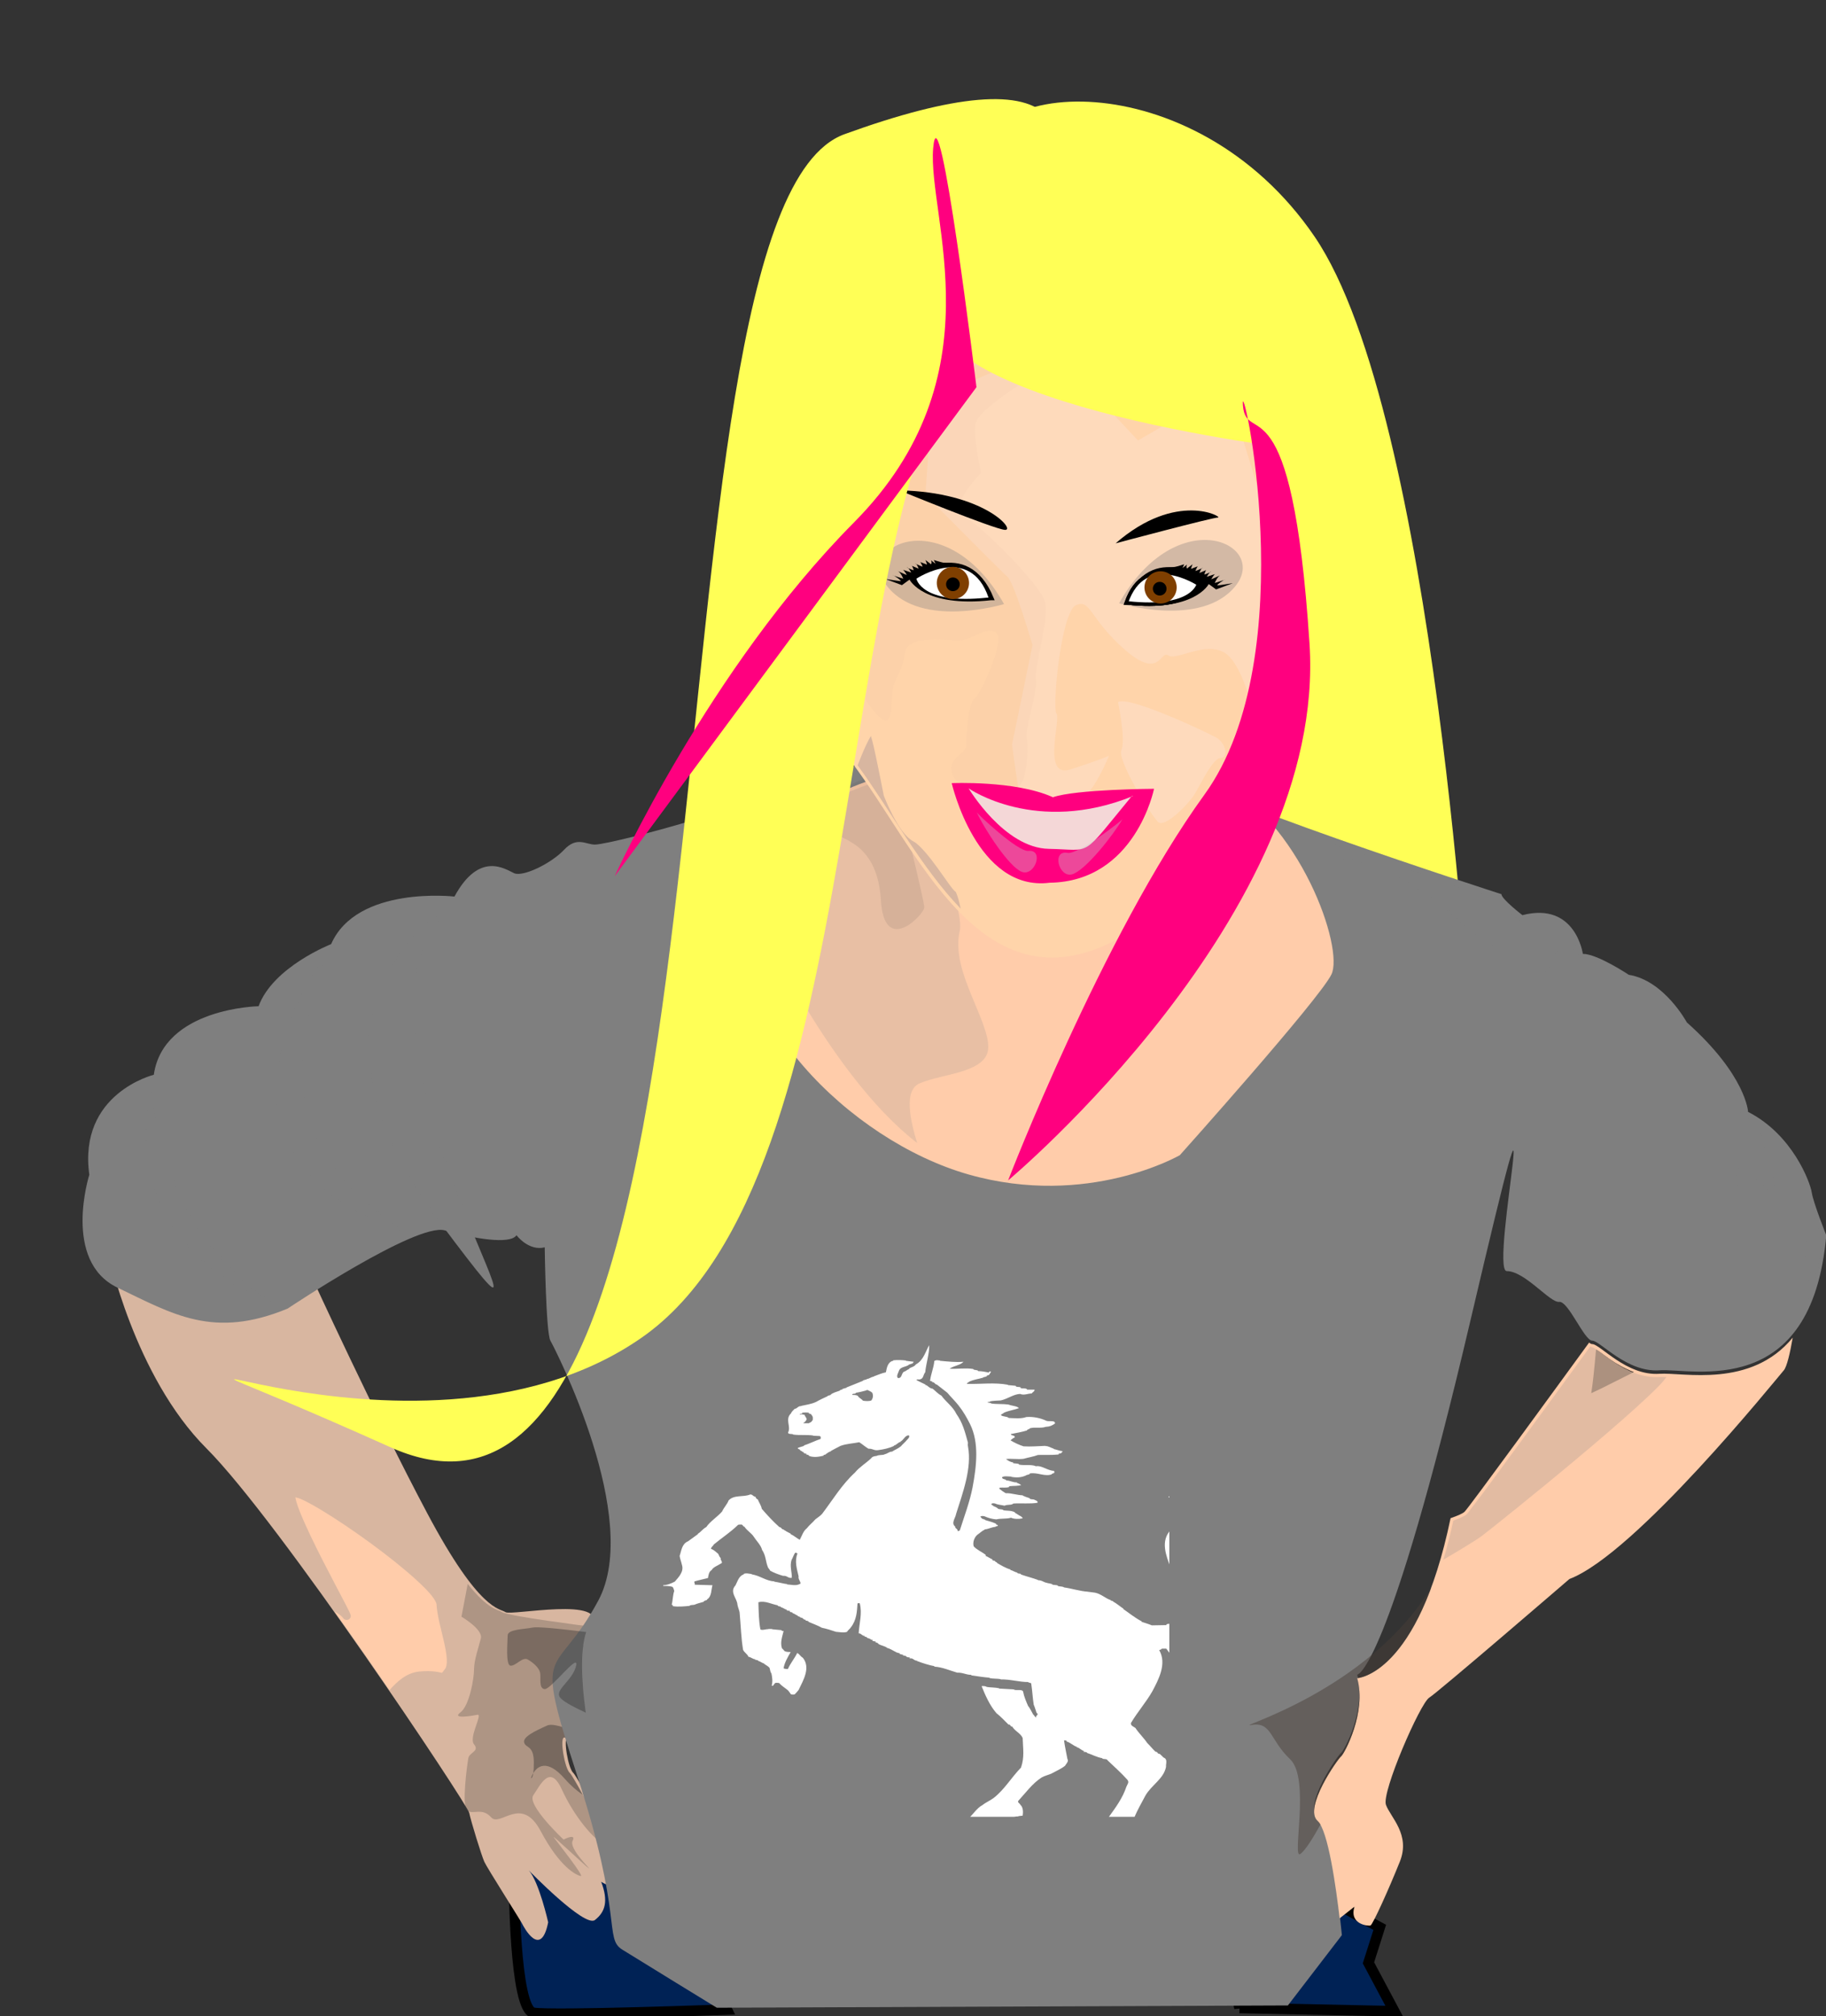 <svg width="521" height="575" xmlns="http://www.w3.org/2000/svg" xmlns:xlink="http://www.w3.org/1999/xlink">
 <rect width="100%" height="100%" fill="#333333" stroke="none"/>
 <defs>
  <symbol id="imagebot_4">
   <defs>.fil8 {fill:none;fill-rule:nonzero}
    .fil0 {fill:black;fill-rule:nonzero}
    .fil7 {fill:white;fill-rule:nonzero}
    .fil1 {fill:#000099;fill-rule:nonzero}
    .fil6 {fill:#660000;fill-rule:nonzero}
    .fil4 {fill:#8A8A01;fill-rule:nonzero}
    .fil3 {fill:#939301;fill-rule:nonzero}
    .fil5 {fill:red;fill-rule:nonzero}
    .fil2 {fill:#FFCC00;fill-rule:nonzero}.str4 {stroke:black;stroke-width:1.13778}
    .str3 {stroke:black;stroke-width:1.13808}
    .str2 {stroke:black;stroke-width:1.13818}
    .str8 {stroke:black;stroke-width:1.13828}
    .str6 {stroke:black;stroke-width:1.13848}
    .str5 {stroke:black;stroke-width:1.13858}
    .str7 {stroke:black;stroke-width:1.13878}
    .str1 {stroke:black;stroke-width:1.13888}
    .str0 {stroke:black;stroke-width:2.40736}
    .fil0 {fill:#0000DC}
    .fil2 {fill:red}
    .fil1 {fill:#FFF000}
    .fil4 {fill:#FFF020}
    .fil3 {fill:#FFF02D}
    .fil5 {fill:black;fill-rule:nonzero}.str4 {stroke:black;stroke-width:1.13778}
    .str3 {stroke:black;stroke-width:1.13808}
    .str2 {stroke:black;stroke-width:1.13818}
    .str8 {stroke:black;stroke-width:1.13828}
    .str6 {stroke:black;stroke-width:1.13848}
    .str5 {stroke:black;stroke-width:1.13858}
    .str7 {stroke:black;stroke-width:1.13878}
    .str1 {stroke:black;stroke-width:1.13888}
    .str0 {stroke:black;stroke-width:2.40736}
    .fil0 {fill:#0000DC}
    .fil2 {fill:red}
    .fil1 {fill:#FFF000}
    .fil4 {fill:#FFF020}
    .fil3 {fill:#FFF02D}
    .fil5 {fill:black;fill-rule:nonzero}.str4 {stroke:black;stroke-width:1.13778}
    .str3 {stroke:black;stroke-width:1.13808}
    .str2 {stroke:black;stroke-width:1.13818}
    .str8 {stroke:black;stroke-width:1.13828}
    .str6 {stroke:black;stroke-width:1.13848}
    .str5 {stroke:black;stroke-width:1.13858}
    .str7 {stroke:black;stroke-width:1.13878}
    .str1 {stroke:black;stroke-width:1.13888}
    .str0 {stroke:black;stroke-width:2.40736}
    .fil0 {fill:#0000DC}
    .fil2 {fill:red}
    .fil1 {fill:#FFF000}
    .fil4 {fill:#FFF020}
    .fil3 {fill:#FFF02D}
    .fil5 {fill:black;fill-rule:nonzero}.fil8 {fill:none;fill-rule:nonzero}
    .fil0 {fill:black;fill-rule:nonzero}
    .fil7 {fill:white;fill-rule:nonzero}
    .fil1 {fill:#000099;fill-rule:nonzero}
    .fil6 {fill:#660000;fill-rule:nonzero}
    .fil4 {fill:#8A8A01;fill-rule:nonzero}
    .fil3 {fill:#939301;fill-rule:nonzero}
    .fil5 {fill:red;fill-rule:nonzero}
    .fil2 {fill:#FFCC00;fill-rule:nonzero}.str4 {stroke:black;stroke-width:1.13778}
    .str3 {stroke:black;stroke-width:1.13808}
    .str2 {stroke:black;stroke-width:1.13818}
    .str8 {stroke:black;stroke-width:1.13828}
    .str6 {stroke:black;stroke-width:1.13848}
    .str5 {stroke:black;stroke-width:1.13858}
    .str7 {stroke:black;stroke-width:1.13878}
    .str1 {stroke:black;stroke-width:1.13888}
    .str0 {stroke:black;stroke-width:2.40736}
    .fil0 {fill:#0000DC}
    .fil2 {fill:red}
    .fil1 {fill:#FFF000}
    .fil4 {fill:#FFF020}
    .fil3 {fill:#FFF02D}
    .fil5 {fill:black;fill-rule:nonzero}.fil8 {fill:none;fill-rule:nonzero}
    .fil0 {fill:black;fill-rule:nonzero}
    .fil7 {fill:white;fill-rule:nonzero}
    .fil1 {fill:#000099;fill-rule:nonzero}
    .fil6 {fill:#660000;fill-rule:nonzero}
    .fil4 {fill:#8A8A01;fill-rule:nonzero}
    .fil3 {fill:#939301;fill-rule:nonzero}
    .fil5 {fill:red;fill-rule:nonzero}
    .fil2 {fill:#FFCC00;fill-rule:nonzero}.fil8 {fill:none;fill-rule:nonzero}
    .fil0 {fill:black;fill-rule:nonzero}
    .fil7 {fill:white;fill-rule:nonzero}
    .fil1 {fill:#000099;fill-rule:nonzero}
    .fil6 {fill:#660000;fill-rule:nonzero}
    .fil4 {fill:#8A8A01;fill-rule:nonzero}
    .fil3 {fill:#939301;fill-rule:nonzero}
    .fil5 {fill:red;fill-rule:nonzero}
    .fil2 {fill:#FFCC00;fill-rule:nonzero}.str4 {stroke:black;stroke-width:1.13778}
    .str3 {stroke:black;stroke-width:1.13808}
    .str2 {stroke:black;stroke-width:1.13818}
    .str8 {stroke:black;stroke-width:1.13828}
    .str6 {stroke:black;stroke-width:1.13848}
    .str5 {stroke:black;stroke-width:1.13858}
    .str7 {stroke:black;stroke-width:1.13878}
    .str1 {stroke:black;stroke-width:1.13888}
    .str0 {stroke:black;stroke-width:2.40736}
    .fil0 {fill:#0000DC}
    .fil2 {fill:red}
    .fil1 {fill:#FFF000}
    .fil4 {fill:#FFF020}
    .fil3 {fill:#FFF02D}
    .fil5 {fill:black;fill-rule:nonzero}.fil8 {fill:none;fill-rule:nonzero}
    .fil0 {fill:black;fill-rule:nonzero}
    .fil7 {fill:white;fill-rule:nonzero}
    .fil1 {fill:#000099;fill-rule:nonzero}
    .fil6 {fill:#660000;fill-rule:nonzero}
    .fil4 {fill:#8A8A01;fill-rule:nonzero}
    .fil3 {fill:#939301;fill-rule:nonzero}
    .fil5 {fill:red;fill-rule:nonzero}
    .fil2 {fill:#FFCC00;fill-rule:nonzero}.str4 {stroke:black;stroke-width:1.13778}
    .str3 {stroke:black;stroke-width:1.13808}
    .str2 {stroke:black;stroke-width:1.13818}
    .str8 {stroke:black;stroke-width:1.13828}
    .str6 {stroke:black;stroke-width:1.13848}
    .str5 {stroke:black;stroke-width:1.13858}
    .str7 {stroke:black;stroke-width:1.13878}
    .str1 {stroke:black;stroke-width:1.13888}
    .str0 {stroke:black;stroke-width:2.40736}
    .fil0 {fill:#0000DC}
    .fil2 {fill:red}
    .fil1 {fill:#FFF000}
    .fil4 {fill:#FFF020}
    .fil3 {fill:#FFF02D}
    .fil5 {fill:black;fill-rule:nonzero}.str4 {stroke:black;stroke-width:1.13778}
    .str3 {stroke:black;stroke-width:1.13808}
    .str2 {stroke:black;stroke-width:1.13818}
    .str8 {stroke:black;stroke-width:1.13828}
    .str6 {stroke:black;stroke-width:1.13848}
    .str5 {stroke:black;stroke-width:1.13858}
    .str7 {stroke:black;stroke-width:1.13878}
    .str1 {stroke:black;stroke-width:1.13888}
    .str0 {stroke:black;stroke-width:2.40736}
    .fil0 {fill:#0000DC}
    .fil2 {fill:red}
    .fil1 {fill:#FFF000}
    .fil4 {fill:#FFF020}
    .fil3 {fill:#FFF02D}
    .fil5 {fill:black;fill-rule:nonzero}.str4 {stroke:black;stroke-width:1.13778}
    .str3 {stroke:black;stroke-width:1.13808}
    .str2 {stroke:black;stroke-width:1.13818}
    .str8 {stroke:black;stroke-width:1.13828}
    .str6 {stroke:black;stroke-width:1.13848}
    .str5 {stroke:black;stroke-width:1.13858}
    .str7 {stroke:black;stroke-width:1.13878}
    .str1 {stroke:black;stroke-width:1.13888}
    .str0 {stroke:black;stroke-width:2.40736}
    .fil0 {fill:#0000DC}
    .fil2 {fill:red}
    .fil1 {fill:#FFF000}
    .fil4 {fill:#FFF020}
    .fil3 {fill:#FFF02D}
    .fil5 {fill:black;fill-rule:nonzero}.fil8 {fill:none;fill-rule:nonzero}
    .fil0 {fill:black;fill-rule:nonzero}
    .fil7 {fill:white;fill-rule:nonzero}
    .fil1 {fill:#000099;fill-rule:nonzero}
    .fil6 {fill:#660000;fill-rule:nonzero}
    .fil4 {fill:#8A8A01;fill-rule:nonzero}
    .fil3 {fill:#939301;fill-rule:nonzero}
    .fil5 {fill:red;fill-rule:nonzero}
    .fil2 {fill:#FFCC00;fill-rule:nonzero}.str4 {stroke:black;stroke-width:1.13778}
    .str3 {stroke:black;stroke-width:1.13808}
    .str2 {stroke:black;stroke-width:1.13818}
    .str8 {stroke:black;stroke-width:1.13828}
    .str6 {stroke:black;stroke-width:1.13848}
    .str5 {stroke:black;stroke-width:1.13858}
    .str7 {stroke:black;stroke-width:1.13878}
    .str1 {stroke:black;stroke-width:1.13888}
    .str0 {stroke:black;stroke-width:2.40736}
    .fil0 {fill:#0000DC}
    .fil2 {fill:red}
    .fil1 {fill:#FFF000}
    .fil4 {fill:#FFF020}
    .fil3 {fill:#FFF02D}
    .fil5 {fill:black;fill-rule:nonzero}.fil8 {fill:none;fill-rule:nonzero}
    .fil0 {fill:black;fill-rule:nonzero}
    .fil7 {fill:white;fill-rule:nonzero}
    .fil1 {fill:#000099;fill-rule:nonzero}
    .fil6 {fill:#660000;fill-rule:nonzero}
    .fil4 {fill:#8A8A01;fill-rule:nonzero}
    .fil3 {fill:#939301;fill-rule:nonzero}
    .fil5 {fill:red;fill-rule:nonzero}
    .fil2 {fill:#FFCC00;fill-rule:nonzero}.str4 {stroke:black;stroke-width:1.13778}
    .str3 {stroke:black;stroke-width:1.13808}
    .str2 {stroke:black;stroke-width:1.13818}
    .str8 {stroke:black;stroke-width:1.13828}
    .str6 {stroke:black;stroke-width:1.13848}
    .str5 {stroke:black;stroke-width:1.13858}
    .str7 {stroke:black;stroke-width:1.13878}
    .str1 {stroke:black;stroke-width:1.13888}
    .str0 {stroke:black;stroke-width:2.40736}
    .fil0 {fill:#0000DC}
    .fil2 {fill:red}
    .fil1 {fill:#FFF000}
    .fil4 {fill:#FFF020}
    .fil3 {fill:#FFF02D}
    .fil5 {fill:black;fill-rule:nonzero}.fil8 {fill:none;fill-rule:nonzero}
    .fil0 {fill:black;fill-rule:nonzero}
    .fil7 {fill:white;fill-rule:nonzero}
    .fil1 {fill:#000099;fill-rule:nonzero}
    .fil6 {fill:#660000;fill-rule:nonzero}
    .fil4 {fill:#8A8A01;fill-rule:nonzero}
    .fil3 {fill:#939301;fill-rule:nonzero}
    .fil5 {fill:red;fill-rule:nonzero}
    .fil2 {fill:#FFCC00;fill-rule:nonzero}.fil8 {fill:none;fill-rule:nonzero}
    .fil0 {fill:black;fill-rule:nonzero}
    .fil7 {fill:white;fill-rule:nonzero}
    .fil1 {fill:#000099;fill-rule:nonzero}
    .fil6 {fill:#660000;fill-rule:nonzero}
    .fil4 {fill:#8A8A01;fill-rule:nonzero}
    .fil3 {fill:#939301;fill-rule:nonzero}
    .fil5 {fill:red;fill-rule:nonzero}
    .fil2 {fill:#FFCC00;fill-rule:nonzero}.str4 {stroke:black;stroke-width:1.13778}
    .str3 {stroke:black;stroke-width:1.13808}
    .str2 {stroke:black;stroke-width:1.13818}
    .str8 {stroke:black;stroke-width:1.13828}
    .str6 {stroke:black;stroke-width:1.13848}
    .str5 {stroke:black;stroke-width:1.13858}
    .str7 {stroke:black;stroke-width:1.13878}
    .str1 {stroke:black;stroke-width:1.13888}
    .str0 {stroke:black;stroke-width:2.40736}
    .fil0 {fill:#0000DC}
    .fil2 {fill:red}
    .fil1 {fill:#FFF000}
    .fil4 {fill:#FFF020}
    .fil3 {fill:#FFF02D}
    .fil5 {fill:black;fill-rule:nonzero}.fil8 {fill:none;fill-rule:nonzero}
    .fil0 {fill:black;fill-rule:nonzero}
    .fil7 {fill:white;fill-rule:nonzero}
    .fil1 {fill:#000099;fill-rule:nonzero}
    .fil6 {fill:#660000;fill-rule:nonzero}
    .fil4 {fill:#8A8A01;fill-rule:nonzero}
    .fil3 {fill:#939301;fill-rule:nonzero}
    .fil5 {fill:red;fill-rule:nonzero}
    .fil2 {fill:#FFCC00;fill-rule:nonzero}.str4 {stroke:black;stroke-width:1.13778}
    .str3 {stroke:black;stroke-width:1.13808}
    .str2 {stroke:black;stroke-width:1.13818}
    .str8 {stroke:black;stroke-width:1.13828}
    .str6 {stroke:black;stroke-width:1.13848}
    .str5 {stroke:black;stroke-width:1.13858}
    .str7 {stroke:black;stroke-width:1.13878}
    .str1 {stroke:black;stroke-width:1.13888}
    .str0 {stroke:black;stroke-width:2.40736}
    .fil0 {fill:#0000DC}
    .fil2 {fill:red}
    .fil1 {fill:#FFF000}
    .fil4 {fill:#FFF020}
    .fil3 {fill:#FFF02D}
    .fil5 {fill:black;fill-rule:nonzero}.str4 {stroke:black;stroke-width:1.13778}
    .str3 {stroke:black;stroke-width:1.13808}
    .str2 {stroke:black;stroke-width:1.13818}
    .str8 {stroke:black;stroke-width:1.13828}
    .str6 {stroke:black;stroke-width:1.13848}
    .str5 {stroke:black;stroke-width:1.13858}
    .str7 {stroke:black;stroke-width:1.13878}
    .str1 {stroke:black;stroke-width:1.13888}
    .str0 {stroke:black;stroke-width:2.40736}
    .fil0 {fill:#0000DC}
    .fil2 {fill:red}
    .fil1 {fill:#FFF000}
    .fil4 {fill:#FFF020}
    .fil3 {fill:#FFF02D}
    .fil5 {fill:black;fill-rule:nonzero}.str4 {stroke:black;stroke-width:1.13778}
    .str3 {stroke:black;stroke-width:1.13808}
    .str2 {stroke:black;stroke-width:1.13818}
    .str8 {stroke:black;stroke-width:1.13828}
    .str6 {stroke:black;stroke-width:1.13848}
    .str5 {stroke:black;stroke-width:1.13858}
    .str7 {stroke:black;stroke-width:1.13878}
    .str1 {stroke:black;stroke-width:1.13888}
    .str0 {stroke:black;stroke-width:2.40736}
    .fil0 {fill:#0000DC}
    .fil2 {fill:red}
    .fil1 {fill:#FFF000}
    .fil4 {fill:#FFF020}
    .fil3 {fill:#FFF02D}
    .fil5 {fill:black;fill-rule:nonzero}.fil8 {fill:none;fill-rule:nonzero}
    .fil0 {fill:black;fill-rule:nonzero}
    .fil7 {fill:white;fill-rule:nonzero}
    .fil1 {fill:#000099;fill-rule:nonzero}
    .fil6 {fill:#660000;fill-rule:nonzero}
    .fil4 {fill:#8A8A01;fill-rule:nonzero}
    .fil3 {fill:#939301;fill-rule:nonzero}
    .fil5 {fill:red;fill-rule:nonzero}
    .fil2 {fill:#FFCC00;fill-rule:nonzero}</defs>
   <g transform="translate(188 3.115)" id="imagebot_65"/>
   <g transform="translate(1399 -77.42)" id="imagebot_63">
    <path d="M-1183.8,149.2C-1186.091,150.365 -1189.883,150.07 -1192.515,149.498C-1193.684,147.458 -1196.86,146.025 -1197.719,143.694C-1199.767,142.243 -1202.088,142.832 -1203.541,142.518C-1203.541,140.223 -1199.492,141.948 -1199.767,139.925C-1195.975,139.342 -1192.515,138.183 -1188.728,137.021L-1189.299,136.702L-1186.703,136.702C-1186.978,136.702 -1186.978,136.702 -1187.251,137.021C-1185.226,137.885 -1184.071,138.745 -1182.918,139.925C-1181.728,143.124 -1182.05,146.306 -1183.8,149.2M-1245.692,175.34C-1246.875,175.937 -1247.762,176.493 -1248.032,176.793L-1253.847,176.793C-1252.395,175.639 -1251.215,174.456 -1250.347,172.44C-1249.788,170.693 -1251.824,168.969 -1252.395,166.624C-1253.847,166.357 -1255.294,165.471 -1257.324,166.357C-1257.641,164.613 -1254.413,166.065 -1254.735,164.019C-1252.692,163.723 -1250.055,163.723 -1247.762,164.019L-1248.032,164.019C-1248.603,165.743 -1244.859,165.173 -1245.408,166.624C-1244.237,167.789 -1243.672,169.539 -1243.966,171.552C-1243.672,173.321 -1244.859,173.892 -1245.692,175.34L-1245.692,175.34zM-726.752,276.42C-724.712,272.035 -728.78,268.564 -730.229,265.368C-735.18,259.854 -740.995,256.382 -745.946,251.732C-750.019,252.013 -751.176,248.536 -754.065,247.942C-754.065,248.239 -753.783,248.834 -754.357,249.101C-751.176,251.138 -747.676,254.053 -744.469,256.66C-743.045,260.146 -739.81,260.451 -739.248,263.328C-738.387,265.368 -737.231,268.564 -738.955,270.616C-739.81,270.021 -741.861,270.299 -741.861,268.869C-746.222,268.564 -748.849,267.381 -752.928,268.869C-755.235,270.616 -756.397,274.381 -755.834,277.28C-756.104,281.044 -751.451,281.908 -752.928,285.999C-752.928,287.153 -754.667,287.723 -754.065,288.33C-756.104,290.054 -759.902,289.193 -762.785,288.901C-763.393,286.861 -766.572,287.723 -768.623,287.153C-769.213,286.582 -767.736,286.861 -768.623,286.29C-775.293,284.808 -782.002,281.908 -788.948,279.891L-788.385,279.32C-793.032,279.32 -797.398,277.28 -801.759,276.104C-809.594,274.962 -817.161,275.24 -825.313,275.824C-829.372,276.71 -834.039,278.144 -837.227,281.044C-844.8,288.33 -849.135,297.314 -854.095,305.46C-856.112,305.754 -855.254,309.225 -857.589,308.364C-856.427,303.714 -851.774,299.332 -851.774,294.134C-851.183,290.941 -852.911,286.583 -854.387,284.543C-858.725,281.349 -861.631,275.824 -865.721,272.34C-869.497,270.616 -872.991,268.006 -876.464,265.963C-876.464,265.963 -876.166,265.658 -875.896,265.658C-876.782,265.102 -877.941,264.798 -878.802,265.369C-879.072,267.382 -875.896,265.963 -876.166,268.006C-875.305,268.006 -874.734,268.565 -873.874,268.565C-869.789,273.201 -866.014,276.421 -862.242,281.045C-863.401,281.909 -861.063,283.085 -861.631,283.679C-860.495,288.596 -862.242,292.957 -865.721,296.163C-868.923,299.332 -872.991,301.674 -876.166,305.147C-887.798,319.095 -881.123,337.089 -876.465,352.222C-872.121,364.994 -864.833,378.616 -865.429,391.39C-867.176,399.231 -865.153,408.257 -871.238,414.907C-874.144,415.212 -874.144,418.115 -876.465,418.115L-875.896,418.712C-877.643,419.579 -881.41,418.712 -881.123,420.726L-895.951,421.03C-900.041,419.005 -902.621,418.396 -906.723,416.675C-906.419,416.371 -906.419,416.371 -906.127,416.371C-913.691,411.711 -919.512,405.916 -925.321,401.279L-925.025,400.963C-928.795,398.061 -932.019,394.579 -935.794,392.25L-935.493,391.987L-938.408,390.834L-938.107,390.529C-943.652,388.486 -947.995,382.977 -954.395,381.52L-961.954,380.367L-961.661,380.367C-969.82,379.781 -978.541,376.31 -986.382,375.145C-986.382,375.034 -986.218,375.034 -986.055,375.034C-988.07,373.758 -990.802,374.232 -992.758,373.394C-992.466,373.394 -992.466,373.102 -992.19,373.102C-993.943,371.926 -996.545,372.535 -998.573,371.656C-998.274,371.357 -997.998,371.357 -997.717,371.357C-999.458,370.795 -1001.187,370.205 -1003.226,369.912C-1003.144,369.912 -1003.097,369.86 -1003.026,369.836C-1007.316,369.145 -1008.336,366.44 -1013.107,366.44L-1012.815,366.124C-1018.921,363.538 -1025.052,361.787 -1030.555,359.458L-1030.257,358.883C-1031.44,358.304 -1033.168,358.883 -1034.347,357.414L-1034.054,357.14C-1036.96,356.846 -1038.989,354.236 -1041.321,354.236L-1040.752,353.639C-1045.974,351.918 -1051.225,348.141 -1054.993,345.531L-1054.701,345.226L-1057.039,343.769L-1056.722,343.505C-1057.607,342.323 -1060.215,343.213 -1059.63,341.462L-1059.324,341.462C-1062.237,339.993 -1063.99,338.271 -1066.622,337.09C-1066.328,336.815 -1066.622,336.218 -1066.328,335.948C-1070.42,332.16 -1075.614,329.842 -1078.817,325.47C-1079.974,320.845 -1078.254,314.741 -1075.043,311.559C-1072.444,309.519 -1070.096,306.618 -1067.515,305.461L-1067.782,305.148C-1063.125,304.578 -1061.083,302.549 -1056.418,301.967L-1056.418,301.675L-1054.131,300.814C-1053.254,298.774 -1056.418,300.217 -1055.878,298.177C-1059.63,296.164 -1062.852,295.3 -1066.893,293.845L-1066.893,293.529L-1070.686,291.806C-1070.42,290.942 -1072.139,290.347 -1071.846,289.461C-1070.686,288.597 -1068.943,288.902 -1067.782,289.194C-1063.99,291.234 -1059.63,292.665 -1055.562,292.958C-1050.042,291.512 -1045.411,292.665 -1040.465,290.941C-1037.558,292.665 -1032.296,292.665 -1029.124,291.805C-1027.349,291.234 -1029.987,290.347 -1029.987,289.461C-1032.296,288.331 -1034.347,286.291 -1036.685,284.809L-1036.363,284.543C-1040.16,281.909 -1044.791,282.796 -1048.589,281.909C-1048.589,281.909 -1048.589,281.642 -1048.318,281.642C-1049.749,280.475 -1052.087,281.045 -1053.817,280.185C-1054.132,279.005 -1057.607,277.281 -1059.055,276.711C-1058.177,275.534 -1061.376,276.106 -1060.509,274.088C-1059.63,273.202 -1057.896,273.518 -1056.723,273.81C-1054.402,275.241 -1050.334,275.534 -1047.136,276.422C-1044.521,274.671 -1039.868,276.106 -1038.115,273.81C-1029.987,273.202 -1020.961,274.382 -1013.435,272.923C-1012.245,270.616 -1016.015,269.73 -1017.198,268.87C-1018.628,268.565 -1020.668,268.87 -1021.535,267.701L-1021.265,267.382C-1023.873,266.523 -1026.224,265.369 -1028.533,264.216C-1028.392,263.935 -1028.257,263.9 -1028.122,263.9C-1034.323,263.765 -1040.007,261.035 -1045.973,261.313C-1047.698,260.147 -1050.334,258.107 -1052.38,256.094C-1052.086,255.207 -1052.948,254.914 -1051.799,254.61C-1048.881,254.343 -1045.411,254.914 -1042.775,254.054L-1042.176,252.862C-1038.115,252.303 -1033.456,252.862 -1029.987,251.443C-1031.44,250.577 -1032.894,249.101 -1034.639,248.834C-1034.347,248.537 -1034.347,248.537 -1034.347,248.24C-1038.707,248.537 -1041.321,245.902 -1045.411,245.902C-1045.681,243.885 -1049.473,245.041 -1049.749,242.139C-1047.99,240.115 -1043.062,241.251 -1039.867,241.251C-1039.867,241.567 -1041.321,241.251 -1040.16,241.567C-1034.639,242.726 -1029.986,242.431 -1025.052,239.821C-1024.173,238.667 -1021.266,239.237 -1021.266,237.487C-1013.107,235.763 -1005.858,241.866 -998.274,238.351C-998.573,238.351 -998.89,238.351 -998.89,238.078L-996.263,236.917C-995.666,235.763 -996.263,235.763 -996.263,234.315C-1002.652,234.315 -1009.333,227.342 -1014.859,228.776C-1019.812,226.166 -1026.78,228.212 -1032.295,226.737C-1032.295,225.007 -1036.96,225.867 -1038.707,224.715L-1038.114,224.143C-1041.32,223.827 -1043.659,221.814 -1045.68,220.066C-1040.16,219.198 -1033.772,220.655 -1027.646,219.768C-1022.42,218.02 -1017.483,217.156 -1012.814,215.116C-1005.571,214.845 -999.17,215.44 -991.597,214.546C-992.19,212.822 -989.552,213.692 -988.692,212.822C-989.552,211.941 -986.945,211.941 -987.835,210.493C-990.737,210.194 -994.235,208.446 -996.844,207.881L-996.544,207.589C-999.756,206.406 -1002.363,204.117 -1005.265,204.384L-1004.978,204.117C-1012.539,204.384 -1020.397,205.271 -1027.646,204.682C-1032.295,202.939 -1036.959,200.321 -1041.027,197.422C-1039.275,195.674 -1038.414,194.793 -1036.684,193.923C-1036.069,191.022 -1040.465,192.2 -1040.751,189.87C-1034.932,188.417 -1029.693,187.549 -1024.172,185.518C-1024.172,184.059 -1020.667,183.784 -1021.265,182.9C-1016.014,181.15 -1009.631,183.173 -1004.978,181.15C-1000.623,180.884 -998.573,179.701 -995.367,177.097C-995.091,172.744 -1001.186,175.074 -1004.094,173.898C-1010.199,170.423 -1017.766,168.653 -1024.747,169.27C-1029.986,171.558 -1036.685,170.699 -1042.775,170.423C-1045.083,168.094 -1048.588,169.27 -1050.903,166.929C-1050.333,165.477 -1047.99,164.895 -1047.697,164.025C-1042.493,161.421 -1036.959,160.554 -1032.295,158.514C-1032.599,158.222 -1034.346,157.039 -1033.456,157.355C-1036.959,155.61 -1040.159,155.61 -1043.365,154.129C-1048.88,153.275 -1055.28,153.856 -1060.801,152.999L-1060.508,152.704L-1064.607,151.551C-1064.279,150.371 -1062.237,151.551 -1061.691,150.371C-1061.691,150.371 -1062.237,150.664 -1062.237,150.371C-1058.785,149.504 -1054.701,149.504 -1050.903,149.206C-1043.659,147.199 -1037.839,141.655 -1031.146,141.362C-1027.078,143.402 -1023.304,140.798 -1019.242,140.798C-1018.627,139.348 -1016.014,138.189 -1016.336,136.149L-1023.872,136.149C-1024.746,133.805 -1028.825,135.281 -1030.87,134.127C-1030.87,133.805 -1030.554,133.805 -1030.256,133.805C-1032.031,132.08 -1035.207,133.805 -1035.799,131.515L-1043.933,130.629S-1043.659,130.334 -1043.365,130.334C-1057.606,127.135 -1071.845,129.769 -1085.797,129.18C-1085.797,127.729 -1083.771,127.43 -1083.473,126.57C-1078.816,123.936 -1073.87,123.377 -1068.942,121.626L-1069.232,121.33L-1065.15,120.178L-1066.029,119.606L-1063.125,118.427C-1062.535,117.566 -1061.375,115.526 -1061.082,114.361C-1061.375,114.092 -1061.964,114.361 -1062.237,114.092C-1063.125,114.657 -1063.125,114.956 -1063.125,115.526C-1066.893,114.657 -1070.419,113.797 -1074.164,113.797C-1074.753,111.757 -1078.521,113.208 -1079.409,111.186C-1087.248,109.711 -1096.261,111.458 -1103.55,110.887C-1099.168,107.105 -1092.493,106.807 -1089.284,102.482C-1096.85,103.336 -1105.308,102.182 -1113.712,101.296C-1113.406,101.004 -1113.139,101.004 -1112.841,101.004C-1114.859,101.004 -1117.207,99.844 -1119.222,101.588C-1119.839,110.006 -1122.742,116.996 -1123.59,125.706C-1122.432,125.706 -1121.86,126.276 -1120.999,126.57C-1121.565,126.865 -1120.999,126.865 -1121.565,127.135C-1118.663,126.865 -1118.957,129.769 -1116.615,130.04C-1113.139,133.239 -1109.371,136.708 -1105.852,139.931C-1102.4,144.854 -1098.019,149.8 -1094.518,155.023C-1089.589,162.278 -1086.111,169.546 -1082.592,177.68C-1073.001,200.322 -1075.914,228.777 -1079.974,254.344C-1082.884,272.038 -1088.402,288.902 -1093.065,306.326C-1093.947,306.618 -1094.518,307.479 -1095.4,306.896C-1094.835,304.286 -1098.31,304.008 -1097.738,301.675C-1102.401,297.61 -1097.421,291.234 -1096.85,286.291C-1089.879,260.452 -1080.569,230.816 -1084.634,204.973C-1085.232,202.643 -1084.337,200.597 -1084.951,199.168C-1087.857,186.694 -1090.155,176.21 -1096.585,165.477C-1100.036,156.772 -1107.597,150.665 -1111.957,143.403C-1115.754,141.091 -1117.773,137.892 -1120.999,134.982C-1124.475,134.693 -1125.655,130.905 -1128.836,130.335C-1128.56,130.335 -1128.56,130.041 -1128.243,130.041C-1131.149,128.317 -1134.649,126.571 -1137.556,124.531C-1137.289,123.378 -1135.531,123.937 -1134.649,123.937C-1129.996,123.378 -1130.857,118.156 -1128.56,115.229C-1127.673,104.495 -1124.173,92.288 -1124.475,82.424C-1128.243,89.975 -1130.291,100.731 -1138.127,105.654C-1140.193,109.147 -1143.645,108.853 -1145.388,111.187L-1145.122,111.458C-1147.437,112.052 -1148.028,113.797 -1150.643,114.657C-1153.248,117.269 -1152.369,122.508 -1156.456,122.191C-1158.798,120.178 -1155.888,115.229 -1155.272,112.617C-1153.546,108.558 -1148.601,108.853 -1145.388,106.237L-1145.388,105.946L-1141.623,104.495C-1141.032,103.906 -1140.741,103.336 -1140.459,102.482L-1148.601,101.296S-1148.295,101.004 -1148.028,101.004C-1152.093,100.436 -1157.022,100.143 -1161.388,100.731C-1161.084,101.588 -1162.274,101.588 -1162.561,101.588C-1167.788,104.206 -1168.085,111.458 -1168.943,115.228C-1173.013,116.109 -1177.098,118.427 -1181.445,120.178L-1181.172,120.467C-1184.351,120.765 -1185.529,123.078 -1188.732,123.377L-1188.436,123.661L-1192.8,125.101C-1192.519,125.101 -1192.211,125.101 -1192.211,125.417C-1198.341,128.317 -1203.835,130.904 -1209.356,133.539L-1209.08,133.806L-1213.426,135.281L-1213.148,135.579L-1216.334,137.027L-1216.052,137.326C-1219.531,138.751 -1223.321,139.931 -1225.669,142.249L-1225.341,142.524L-1228.839,143.7L-1228.574,144C-1232.342,146.031 -1237.57,148.934 -1240.474,150.962C-1245.696,153.857 -1250.942,154.451 -1256.176,155.904L-1255.87,156.175C-1259.079,155.61 -1259.668,159.079 -1262.581,159.374C-1263.729,160.826 -1265.754,162.848 -1266.366,164.895C-1272.749,172.174 -1266.05,180.591 -1269.273,187.847C-1269.546,190.751 -1264.889,188.982 -1264.034,190.452C-1257.031,191.616 -1250.352,190.452 -1243.387,191.616C-1243.387,191.616 -1243.677,191.883 -1243.971,191.883L-1237.29,192.199C-1234.956,192.77 -1236.135,194.223 -1235.821,195.674C-1242.221,198.302 -1247.445,201.489 -1253.579,203.82C-1253.263,203.82 -1252.966,203.82 -1252.697,204.117C-1255.008,204.973 -1257.031,205.543 -1259.079,206.406C-1260.234,208.446 -1256.176,207.881 -1257.031,209.623C-1254.418,210.493 -1255.299,211.347 -1252.697,212.217C-1252.966,212.217 -1252.966,212.533 -1253.263,212.533C-1252.697,213.692 -1251.22,213.095 -1250.06,213.987C-1250.352,214.262 -1250.675,214.262 -1250.942,214.262C-1250.06,215.117 -1248.037,214.546 -1247.767,216.294C-1243.106,218.339 -1237.861,217.456 -1232.908,215.997C-1233.23,214.546 -1231.48,215.117 -1230.599,214.546L-1230.866,214.262C-1228.84,213.095 -1227.961,211.347 -1225.342,210.788L-1225.67,210.493C-1222.44,208.446 -1218.966,206.138 -1215.464,204.117C-1209.357,201.489 -1202.404,201.215 -1196.27,199.733C-1193.067,202.072 -1189.888,205.543 -1186.708,207.589C-1182.328,207.294 -1181.446,209.921 -1177.1,209.313C-1171.565,208.446 -1165.472,207.018 -1160.543,204.117L-1160.818,203.819C-1157.634,202.939 -1156.458,199.733 -1153.548,199.168L-1153.847,198.873C-1150.345,196.557 -1149.463,191.616 -1145.39,191.319C-1143.94,193.364 -1146.284,195.674 -1147.439,197.122C-1148.916,199.467 -1151.505,201.774 -1153.548,204.682C-1157.024,207.881 -1159.655,208.742 -1162.563,211.058C-1166.037,211.058 -1167.514,214.262 -1170.992,214.262C-1170.699,214.262 -1170.11,214.262 -1170.11,214.546C-1172.718,215.44 -1176.244,214.845 -1178.535,216.294C-1181.173,216.592 -1182.922,217.156 -1184.076,219.198C-1189.304,225.007 -1196.269,229.954 -1200.638,236.334C-1214.309,251.139 -1223.322,269.16 -1234.384,286.291C-1236.134,288.596 -1238.723,290.625 -1241.338,292.957C-1243.97,296.745 -1247.444,299.66 -1250.059,303.714C-1253.851,307.189 -1255.007,312.722 -1257.328,317.642C-1260.555,315.599 -1263.462,312.417 -1266.938,310.671C-1266.938,310.671 -1266.638,310.377 -1266.365,310.377C-1268.391,309.225 -1270.135,308.048 -1271.564,307.188L-1271.295,307.188L-1273.926,305.46L-1273.612,305.147C-1276.844,304.866 -1275.089,303.119 -1278.272,302.232C-1284.672,295.568 -1290.761,287.723 -1296.303,280.185C-1296.871,276.105 -1299.209,272.633 -1300.369,268.87C-1301.527,268.565 -1302.685,266.825 -1302.685,265.658C-1305.709,265.114 -1305.138,263.036 -1308.051,262.805C-1315.292,266.484 -1324.536,262.805 -1330.327,270.022C-1331.76,274.671 -1334.982,278.145 -1337.008,283.39C-1341.641,289.765 -1349.521,295.569 -1353.269,302.233C-1357.36,304.867 -1358.245,307.771 -1361.992,310.378L-1361.696,310.672C-1365.218,313.587 -1368.398,316.49 -1371.891,319.388C-1378.596,322.573 -1378.869,331.593 -1380.618,337.09C-1380.026,341.462 -1379.144,343.213 -1378.279,347.838C-1375.961,355.987 -1381.503,362.647 -1385.567,368.162C-1389.336,370.504 -1393.676,372.536 -1397.766,372.536C-1397.2,372.536 -1397.467,373.103 -1397.467,373.395C-1393.974,373.395 -1390.771,373.395 -1387.864,374.562C-1387,375.714 -1386.434,378.044 -1386.138,379.501C-1387.592,383.862 -1387.592,391.11 -1388.749,396.038L-1387.319,396.928C-1387.592,397.203 -1387.864,397.495 -1387.864,397.792C-1382.048,398.939 -1375.689,398.061 -1370.42,397.495C-1369.875,396.038 -1366.356,396.635 -1365.219,396.038C-1362.581,394.58 -1359.086,393.731 -1355.883,392.567C-1356.178,390.834 -1352.111,391.11 -1352.431,389.663C-1347.455,385.876 -1348.343,377.734 -1346.887,372.536L-1365.219,371.927C-1364.331,370.504 -1366.356,369.339 -1365.219,367.87C-1361.152,366.441 -1356.179,365.259 -1351.544,363.831C-1350.954,360.318 -1350.685,356.274 -1347.772,354.236C-1346.005,350.449 -1341.642,349.014 -1338.439,346.415C-1335.256,345.227 -1339.324,342.038 -1338.439,339.712C-1339.913,338.272 -1340.188,336.218 -1341.073,334.492C-1343.708,332.161 -1345.141,329.843 -1348.344,328.691C-1348.636,326.654 -1346.298,325.195 -1345.436,323.177C-1337.009,315.034 -1328.285,308.366 -1320.992,299.951C-1320.452,299.334 -1319.565,299.064 -1318.704,299.334C-1315.474,298.47 -1316.362,301.104 -1314.02,301.968C-1311.409,306.618 -1306.754,309.824 -1304.734,313.588C-1301.528,319.389 -1297.192,324.042 -1296.01,329.843C-1291.923,336.816 -1292.535,343.77 -1289.901,351.046C-1289.306,352.486 -1288.152,353.375 -1287.858,354.834C-1284.673,357.141 -1278.865,359.751 -1274.476,361.197C-1270.137,360.635 -1269.547,364.398 -1265.485,363.539C-1265.206,357.141 -1267.797,349.59 -1265.755,342.038C-1264.6,339.713 -1263.729,336.523 -1262.303,333.619C-1261.122,332.758 -1260.556,333.619 -1259.669,334.181C-1262.848,343.77 -1260.234,352.791 -1258.508,361.788C-1259.079,365.26 -1256.758,367.303 -1256.486,370.505C-1261.122,373.97 -1265.755,371.658 -1270.708,371.658C-1270.137,371.078 -1269.547,371.359 -1268.964,371.359C-1274.203,370.797 -1278.561,369.024 -1283.812,368.162C-1283.495,368.162 -1283.495,367.87 -1283.205,367.87C-1291.923,367.607 -1298.347,360.635 -1306.754,359.459L-1306.186,359.165C-1309.368,358.598 -1312.571,357.415 -1315.475,359.165C-1315.181,359.165 -1314.637,358.884 -1314.637,359.459C-1319.835,360.927 -1321.288,368.467 -1323.357,372.811C-1329.719,380.959 -1321.608,388.223 -1321.288,396.039C-1320.723,399.829 -1318.973,403.611 -1318.973,406.773C-1317.816,421.301 -1317.54,436.428 -1315.475,450.653C-1314.317,453.849 -1310.842,455.874 -1309.981,459.047C-1307.342,459.363 -1305.599,461.95 -1303.006,461.95C-1303.276,462.266 -1303.276,462.266 -1303.551,462.266C-1302.397,463.144 -1300.644,462.547 -1299.783,463.987L-1300.1,463.987C-1297.465,464.584 -1296.305,466.61 -1293.67,467.196L-1293.966,467.488C-1291.923,469.233 -1290.195,470.087 -1288.469,472.136C-1287.581,474.454 -1287.858,477.077 -1286.403,479.103C-1285.561,484.02 -1284.95,488.398 -1286.11,493.89C-1284.085,495.095 -1284.384,491.875 -1282.924,491.607L-1283.205,491.302C-1282.037,489.838 -1280.021,490.716 -1278.561,490.716C-1275.953,494.206 -1272.458,496.524 -1269.275,499.707C-1268.393,501.171 -1267.232,502.611 -1266.367,504.344C-1265.207,504.648 -1262.848,505.234 -1261.987,503.805C-1260.827,502.342 -1259.669,500.901 -1258.509,499.134C-1253.58,487.227 -1246.014,472.136 -1254.127,460.242C-1256.759,458.473 -1257.647,455.571 -1259.939,454.447C-1263.142,461.951 -1266.64,466.33 -1269.548,473.881C-1271.024,473.881 -1272.751,473.565 -1273.928,472.991C-1273.043,466.06 -1269.548,459.363 -1266.64,453.239C-1268.964,453.239 -1271.297,453.239 -1273.043,452.069C-1273.614,450.945 -1274.774,449.762 -1275.654,448.627C-1277.389,441.626 -1275.654,436.134 -1273.928,427.986C-1274.476,427.424 -1276.226,428.302 -1275.953,426.827L-1286.402,425.681C-1285.561,425.4 -1284.674,425.4 -1283.811,425.4L-1290.484,425.4C-1290.194,425.4 -1289.629,425.4 -1289.307,425.681C-1292.535,425.4 -1295.442,427.424 -1297.739,425.949C-1299.484,414.909 -1299.484,403.869 -1299.783,393.141C-1293.102,390.836 -1286.402,395.483 -1279.423,396.929C-1279.751,397.204 -1280.021,397.496 -1280.299,397.496L-1276.226,398.671L-1276.846,399.233C-1273.928,399.538 -1273.043,401.856 -1270.137,402.148L-1271.024,403.015C-1269.547,403.307 -1268.111,403.307 -1266.94,403.869L-1267.798,404.758C-1266.64,405.074 -1265.207,405.074 -1264.325,405.917L-1264.89,406.492C-1262.304,406.492 -1261.416,409.114 -1259.08,409.114L-1259.669,409.676L-1256.486,411.162L-1257.032,411.713C-1253.58,411.162 -1254.127,414.628 -1250.943,414.323L-1251.514,415.214C-1250.353,415.482 -1249.198,415.482 -1248.038,416.373C-1248.317,416.373 -1248.317,416.676 -1248.609,416.676C-1243.972,419.007 -1239.042,421.032 -1234.659,423.936C-1230.005,425.083 -1225.05,426.827 -1220.121,428.853C-1216.626,429.145 -1211.996,430.328 -1208.787,428.853C-1207.905,426.827 -1205.88,425.399 -1205.001,423.631C-1198.885,414.628 -1198.619,404.186 -1198.021,394.295C-1197.45,394.886 -1196.272,393.429 -1195.712,394.581C-1193.069,406.492 -1196.272,418.713 -1196.867,430.62C-1193.69,430.89 -1193.69,433.805 -1190.461,433.805L-1191.05,434.378C-1190.164,434.953 -1188.14,434.953 -1188.14,436.134L-1184.645,437.552L-1184.961,437.855L-1182.057,439.038L-1182.925,439.917C-1181.735,440.198 -1180.28,440.198 -1179.144,440.759C-1180.015,441.064 -1179.425,441.357 -1179.425,441.626C-1178.262,441.626 -1177.673,442.504 -1176.518,442.821L-1177.101,443.102C-1173.899,445.736 -1170.112,445.736 -1167.516,448.311L-1167.791,448.311C-1164.296,449.178 -1161.392,451.812 -1158.18,453.556L-1158.48,453.556L-1154.415,454.984L-1155.004,455.57L-1150.942,456.752L-1151.508,457.349C-1150.081,457.619 -1148.604,457.619 -1147.739,458.778L-1148.032,458.778C-1147.168,459.667 -1145.392,459.667 -1144.264,459.925L-1144.537,461.096C-1140.744,459.925 -1140.463,463.987 -1136.678,463.695C-1136.678,463.695 -1136.965,463.987 -1137.293,463.987C-1131.476,466.61 -1124.479,469.233 -1118.961,470.392L-1119.226,470.976C-1111.388,471.27 -1102.671,475.894 -1095.698,478.212C-1089.593,477.943 -1086.978,480.846 -1081.161,480.846C-1081.161,480.846 -1081.429,481.116 -1081.429,481.421C-1074.756,482.591 -1068.667,483.75 -1062.241,484.323C-1062.241,484.617 -1063.422,484.323 -1062.855,484.617C-1059.058,485.787 -1054.704,485.19 -1050.906,486.068L-1051.228,486.384C-1041.03,486.068 -1032.602,489.569 -1022.423,489.569C-1022.721,489.569 -1022.721,489.837 -1023.015,489.837L-1019.815,490.985C-1018.631,500.023 -1018.361,508.136 -1017.201,516.847C-1016.018,520.032 -1015.156,523.802 -1014.295,526.717C-1011.088,529.351 -1016.018,529.937 -1014.587,532.523C-1016.018,531.961 -1016.608,529.621 -1017.769,528.743C-1019.815,524.68 -1020.671,521.764 -1023.015,518.323C-1025.055,512.797 -1027.082,507.259 -1027.967,501.745C-1028.242,497.683 -1034.642,500.024 -1037.842,498.842C-1037.255,498.537 -1036.365,498.537 -1035.803,498.537L-1052.952,497.413C-1052.952,497.203 -1052.728,497.132 -1052.494,497.097C-1056.831,495.927 -1062.015,496.219 -1066.032,495.365C-1065.76,495.095 -1065.443,495.365 -1065.153,495.365C-1066.896,494.498 -1068.667,494.206 -1070.688,494.498C-1066.896,505.515 -1062.538,517.445 -1055.564,527.033C-1050.906,531.377 -1046.843,536.598 -1043.064,540.966C-1040.468,540.672 -1041.616,543.576 -1039.278,543.26C-1036.962,548.505 -1030.557,551.409 -1028.536,557.204C-1028.242,570.013 -1026.489,580.163 -1030.259,592.948C-1039.87,604.55 -1047.138,619.079 -1057.312,628.679C-1061.086,632.414 -1065.76,634.486 -1069.807,638.221C-1076.233,642.307 -1079.685,650.431 -1085.236,655.36C-1090.159,657.398 -1096.589,660.032 -1102.077,660.032C-1102.405,661.461 -1100.333,661.765 -1100.333,662.936C-1100.04,671.916 -1107.899,679.749 -1108.764,688.775C-1106.46,689.067 -1104.423,691.361 -1101.517,690.496C-1095.699,692.836 -1087.861,691.677 -1081.163,691.361C-1077.96,689.337 -1074.168,691.677 -1071.577,689.067C-1065.155,686.163 -1061.087,679.748 -1059.058,673.075C-1059.633,672.77 -1060.805,672.5 -1060.219,672.232C-1065.761,672.232 -1071.577,670.171 -1076.5,669.866C-1077.072,668.439 -1076.5,666.108 -1075.917,664.365C-1069.807,662.936 -1061.379,666.437 -1056.726,662.315L-1057.043,662.047C-1054.406,660.032 -1052.953,656.836 -1049.477,656.239L-1049.753,655.946C-1044.232,654.482 -1038.119,651.907 -1032.898,651.907L-1032.898,651.591L-1028.537,651.018C-1027.968,646.931 -1027.968,640.844 -1030.875,637.941C-1031.443,636.185 -1033.777,635.318 -1033.172,633.292C-1025.63,623.716 -1018.632,612.09 -1009.056,604.855C-1005.575,602.548 -1001.483,601.646 -998.577,599.914C-993.641,596.729 -988.426,594.095 -984.933,590.606C-984.358,588.861 -980.83,585.397 -982.612,582.493C-983.749,575.199 -985.214,567.682 -986.081,560.108C-984.933,559.814 -983.749,560.108 -983.175,560.997C-983.479,561.302 -983.479,561.302 -983.749,561.302C-979.693,562.426 -976.792,566.488 -972.726,567.963C-973,567.963 -973,568.232 -973.294,568.232C-970.094,568.83 -968.64,572.026 -965.44,572.904L-966.301,573.771C-964.866,574.052 -963.688,574.052 -962.264,574.636C-962.529,574.941 -962.827,574.941 -963.119,574.941C-957.575,576.954 -952.651,580.444 -946.569,581.626C-946.831,581.626 -946.831,581.895 -947.126,581.626C-945.948,583.347 -942.178,581.895 -941.61,583.909C-934.929,591.46 -927.077,599.633 -920.97,607.758C-918.919,610.943 -921.257,613.272 -922.118,616.165C-925.893,629.512 -932.89,640.844 -939.863,652.177C-947.424,660.032 -952.944,665.84 -958.759,674.819C-960.213,676.271 -961.957,678.308 -964.278,679.479L-964.011,679.748C-970.093,682.956 -976.499,685.86 -982.881,687.311C-981.452,688.459 -980.267,690.788 -980.56,692.568C-982.612,699.804 -985.512,706.196 -989.856,711.405C-991.333,712.892 -991.033,714.028 -989.556,714.906C-986.386,715.796 -983.749,716.627 -980.267,717.225L-980.56,717.493C-972.12,718.711 -961.091,718.711 -952.652,717.493C-944.224,714.906 -938.997,708.22 -936.659,699.51C-937.52,699.206 -938.704,699.206 -938.704,698.632L-948.854,697.485L-948.584,697.169C-951.197,696.303 -954.967,697.169 -957.575,696.01C-956.444,693.984 -955.853,691.677 -954.106,690.496C-948.286,690.496 -941.61,690.215 -936.951,690.788C-933.758,686.76 -931.412,682.956 -927.37,679.478C-924.163,677.16 -920.078,675.404 -916.604,675.147L-916.865,674.818L-905.86,673.659C-904.102,669.011 -905.25,664.07 -908.451,661.168C-909.036,659.728 -910.794,657.713 -911.942,657.397C-913.104,655.946 -913.959,654.225 -913.695,652.445C-910.49,643.747 -906.727,635.915 -902.625,626.899C-896.529,614.149 -883.754,606.575 -881.414,592.057C-881.715,588.03 -879.374,582.749 -884.03,580.736C-885.504,578.723 -886.936,577.54 -887.802,576.404C-890.708,576.404 -889.572,573.77 -892.185,573.77C-895.088,570.596 -898.006,566.219 -900.608,563.315C-904.675,556.35 -909.328,551.408 -912.834,545.005C-914.581,543.869 -916.603,542.393 -917.172,541.234L-917.487,539.21C-910.794,525.839 -901.477,513.36 -895.393,500.586C-889.274,486.936 -880.261,467.489 -888.413,450.946C-887.235,450.325 -886.076,450.325 -885.78,449.178L-881.127,449.178C-879.076,452.667 -877.647,454.447 -875.9,457.619C-872.693,457.889 -874.148,459.926 -871.242,460.242L-872.125,460.792L-868.339,461.389C-867.742,462.267 -869.219,461.951 -868.339,462.548C-866.887,462.829 -865.433,462.829 -863.973,463.696C-864.26,463.696 -864.26,463.988 -864.541,463.988L-860.211,465.463C-860.498,465.463 -860.498,465.744 -860.768,465.744L-857.592,467.197C-857.86,467.489 -857.86,467.489 -858.166,467.489C-857.592,468.075 -855.257,468.648 -856.431,469.502C-852.346,474.173 -856.431,481.714 -858.453,487.228C-854.684,482.897 -852.914,476.469 -849.139,472.698C-848.278,469.234 -847.98,466.06 -847.98,462.547C-847.119,462.266 -846.525,462.828 -845.963,463.695C-845.378,466.61 -842.764,467.196 -841.895,469.233C-837.805,470.392 -833.444,469.501 -829.084,470.087C-829.084,471.867 -825.61,471.27 -826.178,472.991L-824.133,472.991C-823.565,469.806 -824.456,466.61 -825.019,463.695C-827.925,459.364 -833.174,456.46 -834.044,450.945C-836.083,449.178 -837.805,447.749 -839.259,445.736C-838.106,444.845 -836.083,445.407 -834.606,446.274L-835.191,446.86C-834.043,447.152 -832.561,447.152 -831.43,448.041L-831.993,448.311C-829.377,449.762 -825.61,449.481 -822.704,448.627C-818.912,448.311 -818.324,451.531 -814.551,450.945C-813.389,450.324 -811.069,450.653 -811.344,449.178L-801.763,448.311C-800.871,446.004 -803.209,444.517 -803.78,442.82L-803.51,442.82C-806.393,441.626 -809.299,440.197 -811.642,439.6C-813.097,438.149 -814.551,437.025 -815.736,435.245C-816.895,435.245 -818.324,434.953 -819.497,434.648C-819.801,433.805 -820.363,432.635 -819.204,431.487C-815.736,430.62 -811.642,430.89 -808.438,432.038C-808.438,433.232 -805.825,432.903 -804.961,434.648C-799.442,436.428 -796.809,431.206 -793.34,430.62C-793.627,430.62 -793.897,430.62 -794.201,430.328C-793.036,429.145 -790.991,430 -789.565,429.145C-790.721,427.986 -790.423,425.399 -792.749,425.68C-793.627,423.935 -796.809,424.802 -798.556,423.935L-797.965,423.338L-801.763,422.179C-802.348,420.434 -804.674,419.007 -804.961,418.116C-807.015,417.227 -807.577,415.482 -809.915,415.214C-809.915,414.628 -809.597,414.628 -810.179,414.054C-807.87,412.907 -804.961,413.796 -802.629,413.469C-802.055,411.42 -799.149,412.309 -799.149,411.162C-795.649,409.407 -792.156,408.259 -788.951,409.113C-788.082,410.565 -784.613,409.991 -782.562,409.407L-782.86,409.113L-779.96,408.259C-780.528,406.492 -778.506,406.773 -779.094,405.344C-779.656,405.344 -780.838,405.344 -781.108,404.185L-780.838,403.869C-784.906,401.855 -788.681,400.111 -791.587,396.928C-798.279,395.155 -805.256,398.062 -811.344,396.331C-812.511,394.581 -816.002,394.886 -818.323,394.294C-818.323,394.002 -818.019,394.002 -817.749,394.002C-821.541,393.429 -825.317,394.886 -828.222,396.039L-827.924,396.039C-829.952,396.039 -831.697,397.792 -833.444,396.636C-831.429,394.002 -829.682,391.684 -826.751,390.835C-825.018,389.085 -821.541,387.334 -818.641,386.766L-818.911,386.45C-812.511,384.724 -804.375,386.766 -797.672,385.016L-797.964,384.724L-793.897,383.546L-794.2,383.265C-791.587,382.406 -790.721,380.96 -788.951,379.502C-784.906,379.215 -781.415,380.631 -777.617,380.368C-775.296,378.618 -771.802,378.348 -770.641,375.714C-768.626,374.83 -765.982,375.146 -763.968,375.451C-760.761,376.311 -760.761,373.104 -757.855,373.104C-757.855,371.928 -756.4,371.658 -755.838,370.505C-759.906,368.76 -763.667,365.552 -768.027,363.223C-770.072,360.927 -774.415,362.648 -777.932,361.788C-777.932,359.459 -780.225,361.496 -780.838,359.751C-777.347,360.319 -774.415,357.731 -771.234,357.731C-771.234,357.415 -770.935,357.141 -771.234,356.847C-768.027,354.834 -764.834,353.084 -761.638,353.376C-759.306,353.64 -754.36,357.415 -750.585,355.988C-750.878,354.237 -748.545,355.121 -747.679,354.237C-748.247,353.376 -746.517,352.487 -746.824,351.614C-748.247,351.333 -750.022,351.333 -751.454,350.742C-752.045,350.18 -754.36,348.423 -755.533,347.569C-755.533,347.264 -755.837,346.686 -755.533,346.416C-759.013,346.978 -758.147,343.77 -761.356,343.77C-761.356,343.77 -761.286,343.711 -761.146,343.659C-764.504,342.641 -767.599,342.617 -771.234,342.617C-774.708,339.713 -779.093,336.524 -783.747,335.37C-782.86,332.162 -779.094,334.492 -776.455,334.182C-776.753,334.492 -776.753,334.492 -777.054,334.492C-774.708,335.949 -771.234,335.37 -768.626,335.066C-764.265,333.315 -761.053,330.148 -756.4,330.716C-755.238,333.028 -751.179,331.01 -750.292,333.315C-745.949,334.182 -741.302,333.315 -738.39,331.278C-738.092,330.148 -736.053,328.984 -736.345,327.806C-740.407,327.514 -743.319,326.08 -746.517,324.612C-748.247,322.293 -751.179,321.432 -752.625,318.798C-753.786,317.944 -756.107,319.097 -756.4,317.071L-773.841,316.491C-777.054,314.742 -779.36,312.725 -782.86,312.725C-782.86,312.42 -782.269,312.42 -782.005,312.42C-783.428,311.268 -786.337,311.838 -788.081,310.952L-787.215,310.38C-790.135,309.52 -793.626,310.09 -796.535,309.228C-795.058,306.327 -790.72,306.327 -788.68,304.579C-784.612,304.287 -780.224,304.287 -776.454,304.579C-773.841,307.191 -768.625,305.149 -765.981,307.191C-759.306,308.05 -753.499,307.772 -746.517,307.48C-745.066,306.327 -742.452,305.462 -740.711,304.287C-739.814,302.855 -739.521,301.371 -737.797,300.51C-736.052,296.746 -737.504,290.348 -740.143,287.155C-740.711,283.951 -745.336,282.238 -744.472,278.436C-739.251,277.575 -734.891,282.238 -729.945,279.893C-729.945,279.616 -730.53,279.616 -730.53,279.323L-727.624,278.436C-728.783,277.283 -727.025,276.993 -726.755,276.423z" id="imagebot_64"/>
   </g>
  </symbol>
 </defs>
 <g>
  <title/>
  <path fill="#ffff56" d="M 279.046 50.263 C 283.464 78.942 359.825 268.978 331.359 252.506 C 302.886 236.037 419.549 296.673 419.549 296.673 S 409.571 118.15 375.11 67.527 C 340.648 16.913 274.632 21.58 279.047 50.257 L 279.046 50.263 z" stroke-width="1px" id="imagebot_62"/>
  <path transform="matrix(1 0 0 1 -14.363 10.151)" fill="#025" stroke-width="3" stroke="#000" fill-rule="evenodd" d="M368.02,562.54L412.175,563.46L404.816,549.662L408.036,539.543L389.146,529.317L364.753,547.205L368.02,562.541L368.02,562.54z" id="imagebot_61"/>
  <path transform="matrix(1 0 0 1 -14.363 10.151)" fill="#025" stroke-width="3" stroke="#000" fill-rule="evenodd" d="M161.04,525.74S161.04,562.996 166.559,563.916C172.079,564.836 221.753,562.996 221.753,562.996L199.216,516.541L160.12,499.983L161.04,525.74L161.04,525.74z" id="imagebot_60"/>
  <path transform="matrix(1 0 0 1 -14.363 10.151)" fill="#d8b6a0" stroke-width="0" stroke="#000" fill-rule="evenodd" d="M45.212,346.82S52.571,382.236 73.269,402.934S147.781,504.584 148.241,506.884C148.701,509.184 151.746,519.069 152.559,520.858C153.372,522.647 162.804,537.445 163.292,538.421C163.78,539.397 168.659,548.666 170.773,538.096C170.773,538.096 168.171,526.55 165.244,523.298C165.244,523.298 181.18,539.722 184.107,537.446C187.034,535.169 188.01,532.08 185.896,526.551C185.896,526.551 190.774,529.64 192.4,527.039C194.026,524.437 179.391,496.792 177.927,495.491C176.464,494.19 175,485.571 176.301,485.409C177.602,485.246 184.269,488.661 184.269,488.661S178.578,462.48 183.294,453.698S160.202,450.771 158.576,449.633C156.949,448.494 151.258,449.633 136.298,421.5C121.337,393.367 103.166,353.722 103.166,353.722L45.212,346.822L45.212,346.82z" id="imagebot_59"/>
  <path transform="matrix(1 0 0 1 -14.363 10.151)" fill="#474442" stroke-width="1px" fill-rule="evenodd" d="M147.81,441.6L146.029,450.944C146.029,450.944 152.21,454.529 151.56,457.131C150.91,459.733 149.623,463.311 149.623,465.913C149.623,468.514 148.318,476.305 145.716,478.257C143.114,480.208 148.965,479.238 150.591,478.913S147.996,485.399 149.623,487.35S148.323,489.63 147.998,491.256C147.672,492.883 146.028,504.924 147.654,506.225C149.28,507.526 151.896,505.236 154.498,508.163S163.094,501.662 168.623,512.069C174.151,522.476 178.728,524.588 180.029,524.913C181.329,525.238 173.185,515.02 172.372,513.882C171.559,512.744 181.334,522.013 182.31,522.663C183.286,523.314 176.609,517.127 177.747,514.851S175.154,514.507 175.154,514.507C175.154,514.507 164.578,504.615 166.529,501.851C168.48,499.087 171.239,492.714 174.654,500.195S183.907,515.013 187.81,516.476C187.879,516.502 187.956,516.508 188.028,516.507C184.011,507.619 177.858,496.328 176.934,495.507C175.471,494.206 174.008,485.576 175.309,485.413C176.61,485.251 183.278,488.663 183.278,488.663C183.278,488.663 177.594,462.476 182.309,453.694C182.309,453.694 159.216,450.77 157.59,449.632C156.534,448.892 153.726,449.073 147.809,441.6L147.81,441.6z" opacity="0.286" id="imagebot_58"/>
  <path transform="matrix(1 0 0 1 -14.363 10.151)" fill="#272726" stroke-width="1px" fill-rule="evenodd" d="M171.71,481.78C171.191,481.765 170.764,481.846 170.429,481.999C166.851,483.625 163.441,485.248 163.929,486.874C164.417,488.5 166.679,487.52 166.679,492.561C166.679,493.973 166.614,494.903 166.523,495.561C167.649,493.712 170.345,491.311 175.46,497.124C177.249,499.156 179.016,500.651 180.648,501.749C178.814,498.374 177.339,495.864 176.929,495.499C175.465,494.198 174.003,485.568 175.304,485.405C176.605,485.242 183.273,488.655 183.273,488.655S183.003,487.417 182.679,485.686C178.838,483.811 174.298,481.853 171.71,481.78L171.71,481.78zM166.523,495.561C166.073,496.298 165.866,496.936 165.866,496.936S166.286,497.253 166.523,495.561z" opacity="0.395" id="imagebot_57"/>
  <path transform="matrix(1 0 0 1 -14.363 10.151)" fill="#7f7f7f" stroke-width="0" stroke="#000" fill-rule="evenodd" d="M274.5,202.76S223.113,220.323 212.706,223.575C202.299,226.827 186.687,230.73 184.086,230.73C181.484,230.73 178.981,228.309 175.301,232.218C171.621,236.128 163.572,240.037 161.043,238.888C158.513,237.738 151.154,232.448 144.025,245.557C144.025,245.557 116.198,242.337 108.839,259.125C108.839,259.125 92.281,265.564 88.141,276.833C88.141,276.833 61.004,277.293 58.244,296.381C58.244,296.381 36.626,301.67 39.846,324.898C39.846,324.898 32.027,349.505 47.895,357.094C63.763,364.683 75.262,371.812 96.42,363.073C96.42,363.073 133.216,338.466 141.265,340.766C149.314,343.066 159.893,344.906 161.733,342.146C161.733,342.146 165.183,346.745 169.782,345.596C169.782,345.596 170.102,369.93 171.403,372.207C172.703,374.483 197.645,422.943 185.062,446.36S166.2,456.767 179.208,496.771S186.689,542.629 191.892,545.881C197.096,549.133 218.886,562.468 218.886,562.468L381.826,561.817L397.225,541.764S394.466,511.867 390.326,508.188C386.187,504.508 396.075,490.48 396.995,489.79C397.915,489.1 404.354,477.141 401.595,467.483C401.595,467.483 410.262,467.2 433.864,366.683S439.067,352.373 444.271,352.373C449.474,352.373 456.63,361.48 459.232,361.154C461.834,360.829 466.387,372.212 468.664,372.212C470.94,372.212 478.421,381.319 487.853,380.668C497.284,380.018 531.301,389.527 535.44,342.152C535.44,342.152 531.76,332.953 531.3,329.963C530.84,326.974 525.781,313.405 513.132,306.966C513.132,306.966 512.672,296.617 495.654,281.439C495.654,281.439 489.215,269.48 479.096,267.871C479.096,267.871 470.127,261.892 465.987,261.892C465.987,261.892 463.917,246.944 448.739,250.853C448.739,250.853 442.76,246.254 442.76,244.874C442.76,244.874 349.16,214.747 347.321,208.308C345.481,201.869 275.569,201.869 274.5,202.767L274.5,202.76z" id="imagebot_56"/>
  <path transform="matrix(1 0 0 1 -14.363 10.151)" fill-rule="evenodd" fill="#7f7f7f" stroke-width="1px" d="M371.25,221.91C370.87,223.083 370.697,224.39 371,226.035C372.104,232.03 374.944,236.681 377.469,239.723C378.731,241.244 379.902,242.384 380.719,243.036C381.013,243.27 381.177,243.368 381.344,243.473C381.648,243.262 384.937,240.946 389.031,238.661C391.171,237.467 393.437,236.329 395.469,235.598C397.5,234.867 399.323,234.431 400.781,235.161C404.459,236.999 412.718,239.025 419.719,243.692C426.663,248.321 433.499,255.15 438.875,258.63C441.577,260.378 445.719,262.565 449.313,264.255C451.11,265.099 452.789,265.834 454.063,266.317C454.7,266.559 455.235,266.744 455.626,266.848C455.913,266.926 455.953,266.926 455.97,266.942C456.004,266.911 456.018,266.894 456.063,266.817C456.206,266.577 456.398,266.187 456.595,265.723C456.987,264.796 457.433,263.59 457.938,262.473C458.444,261.357 458.929,260.307 459.782,259.661C460.209,259.338 460.87,259.142 461.47,259.317C462.07,259.492 462.486,259.921 462.876,260.505C463.62,261.621 464.426,262.543 465.251,263.348C465.186,263.244 465.143,263.127 465.126,263.005C465.126,263.005 464.602,259.446 462.345,256.411C460.087,253.376 456.286,250.808 448.97,252.692C448.709,252.757 448.433,252.699 448.22,252.536C448.22,252.536 446.686,251.381 445.157,250.036C444.393,249.363 443.635,248.643 443.032,247.973C442.731,247.639 442.457,247.328 442.251,247.005C442.177,246.889 442.188,246.72 442.126,246.598C441.541,246.409 399.384,232.779 371.251,221.91L371.25,221.91zM465.656,263.691C467.496,265.349 469.497,266.316 471.594,266.316C471.76,266.316 472.144,266.114 472.375,266.066C469.95,264.854 467.405,263.753 466,263.753C465.882,263.756 465.765,263.735 465.656,263.691z" id="imagebot_55"/>
  <path transform="matrix(1 0 0 1 -14.363 10.151)" fill="#fca" stroke-width="0" stroke="#000" fill-rule="evenodd" d="M274.65,209.38S234.175,214.899 227.275,246.636S256.712,315.168 290.748,324.827C324.784,334.486 351.001,319.308 351.001,319.308S390.557,275.153 394.236,267.794C397.916,260.434 385.497,224.099 361.12,211.68S274.65,209.84 274.65,209.38L274.65,209.38z" id="imagebot_54"/>
  <path transform="matrix(1 0 0 1 -14.363 10.151)" fill="#d8b6a0" stroke-width="1px" fill-rule="evenodd" d="M270.46,211.19C265.317,212.37 256.346,214.979 247.835,220.346C239.132,225.835 231.08,234.087 228.273,246.502C228.437,246.884 233.832,259.443 242.773,274.627C251.341,289.178 263.075,305.819 276.054,315.846C275.146,312.883 274.354,309.828 274.054,307.065C273.855,305.235 273.847,303.529 274.21,302.096C274.573,300.663 275.374,299.419 276.71,298.846C280.325,297.297 285.302,296.596 289.335,295.252C291.352,294.581 293.113,293.748 294.335,292.69C295.558,291.632 296.264,290.409 296.335,288.627C296.48,285.011 293.88,279.461 291.46,273.533C289.04,267.606 286.821,261.189 288.21,255.283C288.47,254.178 288.29,251.79 287.585,248.721C286.881,245.651 285.693,241.86 284.085,237.69C280.935,229.521 276.179,219.901 270.46,211.19L270.46,211.19z" opacity="0.575" id="imagebot_53"/>
  <path transform="matrix(1 0 0 1 -14.363 10.151)" fill="#ffd4aa" stroke-width="0" stroke="#000" fill-rule="evenodd" d="M248.43,151.8S254.869,205.154 257.169,206.994C276.44,232.445 294.099,277.957 332.601,258.048C342.49,251.962 373.843,208.928 369.857,210.673C367.474,211.717 378.136,186.756 378.136,186.756L379.056,132.482L374.456,94.306L346.138,104.967L297.644,69.008L264.988,78.207L249.35,101.664L248.431,151.798L248.43,151.8z" id="imagebot_52"/>
  <path transform="matrix(1 0 0 1 -14.363 10.151)" fill="#fcdec8" stroke-width="1px" fill-rule="evenodd" d="M339.06,115.47L314.185,88.97L280.341,103.283L278.404,130.939S299.858,152.719 301.81,154.345C303.761,155.971 308.966,173.845 308.966,173.845L303.122,202.157S304.74,214.835 305.716,219.063C306.691,223.291 320.026,218.426 323.278,217.125C326.53,215.825 330.778,205.406 330.778,205.406S327.846,206.711 319.716,209.313C311.585,211.915 317.11,195.002 315.81,193.375C314.509,191.749 317.113,164.42 321.341,162.469C325.569,160.517 325.227,166.375 335.31,175.157C345.392,183.938 345.408,175.156 347.685,176.782C349.961,178.408 358.406,172.548 363.935,176.125S373.029,196.938 373.029,196.937C376.222,186.239 377.781,174.379 378.529,165.062L378.81,147.218L364.591,100.687L339.06,115.468L339.06,115.47z" opacity="0.55" id="imagebot_51"/>
  <path transform="matrix(1 0 0 1 -14.363 10.151)" fill="#d8b6a0" stroke-width="1px" fill-rule="evenodd" d="M296.65,69.004L263.994,78.223L248.338,101.661L247.432,151.817S248.335,159.31 249.588,168.786C252.628,170.741 254.809,172.876 255.275,175.13C257.227,184.561 264.049,194.342 266.65,195.318C269.252,196.293 268.625,187.813 269.275,185.536C269.926,183.26 271.875,180.977 272.525,176.099C273.176,171.22 282.922,172.211 287.15,172.536C291.378,172.862 295.598,168.304 298.525,170.255C301.453,172.207 293.995,188.154 292.369,189.13C290.743,190.106 290.088,198.878 290.088,202.13C290.088,205.382 284.23,205.708 286.182,210.911S302.111,214.487 304.713,214.161C307.315,213.836 307.957,202.781 307.307,200.505C306.656,198.229 310.582,186.526 309.932,183.599C309.281,180.672 313.826,166.352 312.525,161.474C311.225,156.596 294.31,139.701 289.431,137.099C284.553,134.498 294.306,124.724 294.306,124.724S292.031,114.984 292.681,110.755C293.332,106.527 309.275,97.067 309.275,97.067S319.995,99.365 318.369,94.161C316.743,88.957 331.713,84.067 331.713,84.067L323.026,74.505L296.651,69.005L296.65,69.004z" opacity="0.093" id="imagebot_50"/>
  <path transform="matrix(1 0 0 1 -14.363 10.151)" fill="#fca" stroke-width="0" stroke="#000" fill-rule="evenodd" d="M525.87,371.35C513.896,385.915 494.58,381.198 487.839,381.662C478.407,382.312 470.928,373.193 468.651,373.193C468.383,373.193 468.101,373.034 467.776,372.756C459.048,384.736 433.626,419.625 432.245,421.006C431.745,421.506 430.146,422.184 428.245,422.849C418.916,467.68 401.589,468.474 401.589,468.474C404.349,478.133 397.915,490.098 396.995,490.786C396.075,491.476 386.168,505.514 390.308,509.192C393.301,511.853 395.56,528.112 396.589,536.973L400.839,533.63C399.213,538.671 404.751,539.249 405.401,539.005C406.052,538.761 410.687,528.511 413.776,520.786C416.866,513.062 411.109,508.176 409.808,504.598C408.507,501.02 419.55,475.662 422.152,474.036C424.753,472.409 462.152,440.192 462.152,440.192C481.015,433.037 521.032,383.294 523.308,380.692C524.208,379.663 525.111,375.723 525.87,371.348L525.87,371.35z" id="imagebot_49"/>
  <path transform="matrix(1 0 0 1 -14.363 10.151)" fill-rule="evenodd" fill="#241f1c" stroke-width="1px" d="M469.75,374.75C469.542,377.06 469.293,379.843 469,382.5C468.827,384.064 468.636,385.504 468.469,386.625C468.435,386.85 468.408,386.99 468.375,387.188C469.213,386.812 470.261,386.331 471.625,385.656C474.162,384.4 477.447,382.743 480.531,381.188C477.908,380.159 475.535,378.814 473.625,377.469C472.431,376.628 471.379,375.817 470.531,375.219C470.156,374.954 470.041,374.922 469.75,374.75L469.75,374.75z" id="imagebot_48"/>
  <path transform="matrix(1 0 0 1 -14.363 10.151)" fill="#fcdec8" stroke-width="1px" fill-rule="evenodd" d="M333.36,190.1S335.637,200.833 334.336,203.76C333.035,206.687 342.792,222.298 344.743,224.25C346.694,226.201 353.524,219.046 355.15,216.444C356.776,213.843 360.353,206.037 362.63,206.037S364.256,201.809 361.329,200.183S336.286,188.149 333.359,190.101L333.36,190.1z" opacity="0.617" id="imagebot_47"/>
  <path transform="matrix(1 0 0 1 -14.363 10.151)" fill-rule="evenodd" fill="#ff007f" stroke-width="1px" d="M285.91,213.21S293.039,244.257 313.852,241.612C338.344,241.267 343.634,214.82 343.634,214.82S321.326,214.935 314.772,217.235L314.542,217.12C303.848,212.405 285.91,213.21 285.91,213.21L285.91,213.21z" id="imagebot_46"/>
  <path transform="matrix(1 0 0 1 -14.363 10.151)" d="M290.74,214.7S300.859,231.718 313.622,231.948S322.476,234.823 337.309,216.885L337.654,216.885C309.942,228.154 290.739,214.7 290.739,214.7L290.74,214.7z" fill="#f4d7d7" stroke-width="1px" fill-rule="evenodd" id="imagebot_45"/>
  <path transform="matrix(1 0 0 1 -14.363 10.151)" fill="#474442" stroke-width="1px" fill-rule="evenodd" d="M260.84,212.07C248.604,216.499 231.981,225.851 227.465,244.882C233.75,238.046 246.242,225.167 250.09,226.851C255.294,229.128 264.739,230.758 265.715,246.695C266.691,262.631 278.09,250.584 278.09,248.632C278.09,247.729 276.389,240.375 274.59,232.851C269.823,225.854 265.337,218.562 260.84,212.071L260.84,212.07z" opacity="0.111" id="imagebot_44"/>
  <path transform="matrix(1 0 0 1 -14.363 10.151)" fill-rule="evenodd" fill="#d8b6a0" stroke-width="1px" d="M262.84,199.75C262.81,199.797 262.809,199.825 262.777,199.875C262.403,200.48 261.955,201.335 261.496,202.312C260.639,204.138 259.762,206.325 259.059,208.125C268.368,220.84 277.381,237.567 288.465,249C288.274,248.189 288.094,247.278 287.902,246.594C287.685,245.82 287.466,245.174 287.277,244.719C287.183,244.491 287.118,244.313 287.059,244.219C286.999,244.124 286.947,244.132 287.121,244.219C286.634,243.975 286.454,243.687 286.121,243.281S285.399,242.354 284.965,241.75C284.097,240.542 283.022,239.002 281.871,237.406C279.57,234.215 276.804,230.815 275.059,229.875C272.556,228.527 270.589,225.284 269.059,222.344C267.528,219.403 266.527,216.75 266.527,216.75C266.512,216.699 266.502,216.647 266.496,216.594C266.496,216.594 265.755,212.793 264.902,208.656C264.476,206.588 264.031,204.443 263.621,202.656C263.306,201.281 263.05,200.463 262.84,199.75L262.84,199.75z" id="imagebot_43"/>
  <path transform="matrix(1 0 0 1 -14.363 10.151)" fill="#483e37" stroke-width="1px" fill-rule="evenodd" d="M422.75,442.63C404.424,472.483 365.836,482.746 371.406,481.818C377.26,480.842 376.614,486.07 382.468,491.599C388.322,497.128 382.804,520.55 385.406,518.599C387.037,517.375 389.467,513.225 391.124,510.193C390.871,509.756 390.577,509.429 390.312,509.193C386.172,505.513 396.079,491.477 396.999,490.787C397.919,490.097 404.353,478.133 401.593,468.475C401.593,468.475 413.382,467.953 422.749,442.631L422.75,442.63z" opacity="0.491" id="imagebot_42"/>
  <path transform="matrix(1 0 0 1 -14.363 10.151)" fill="#d8b6a0" stroke-width="1px" fill-rule="evenodd" d="M468.12,373.85C463.682,379.942 455.464,391.226 447.995,401.412C444.185,406.609 440.617,411.475 437.901,415.131C436.543,416.959 435.374,418.454 434.526,419.568C434.102,420.126 433.765,420.602 433.495,420.943C433.225,421.285 433.08,421.483 432.901,421.662C432.452,422.112 431.89,422.361 431.151,422.693C430.546,422.966 429.794,423.259 429.026,423.537C428.153,427.676 427.175,431.274 426.182,434.693C430.503,432.156 435.425,429.214 437.12,427.943C438.858,426.64 451.496,416.584 464.026,406.099C470.291,400.857 476.547,395.496 481.464,391.037C483.923,388.808 486.042,386.804 487.652,385.162C488.8,383.991 489.294,383.315 489.839,382.6C489.177,382.583 488.371,382.536 487.902,382.568C482.876,382.915 478.463,380.689 475.058,378.443C473.355,377.321 471.893,376.179 470.745,375.35C470.172,374.935 469.69,374.596 469.308,374.381C468.925,374.166 468.63,374.1 468.651,374.1C468.421,374.1 468.308,373.92 468.12,373.85L468.12,373.85z" opacity="0.753" id="imagebot_41"/>
  <path transform="matrix(1 0 0 1 -14.363 10.151)" fill-rule="evenodd" fill="#fca" stroke-width="1px" d="M98.651,416.88C98.677,417.102 98.693,417.263 98.776,417.599C99.042,418.677 99.588,420.233 100.338,422.036C101.84,425.642 104.099,430.292 106.37,434.755C108.64,439.218 110.935,443.507 112.463,446.443C113.228,447.911 113.804,449.038 114.12,449.724C114.199,449.896 114.255,450.024 114.307,450.162C114.333,450.231 114.346,450.292 114.37,450.381C114.394,450.469 114.474,450.539 114.432,450.881C114.411,451.052 114.334,451.393 113.963,451.662S113.131,451.884 112.932,451.818C112.534,451.687 112.503,451.606 112.432,451.537C112.291,451.399 112.226,451.304 112.12,451.162C111.816,450.756 110.982,450.124 109.839,449.443C115.257,457.071 120.618,464.749 125.495,471.881C127.639,469.461 130.333,466.91 134.088,466.569C137.795,466.232 139.594,466.778 140.276,466.912C140.617,466.979 140.38,467.012 140.432,466.975C140.484,466.938 140.843,466.553 141.401,465.756C141.725,465.293 141.914,464.327 141.838,462.975C141.763,461.623 141.459,459.948 141.057,458.162C140.253,454.591 139.075,450.601 138.901,447.287C138.89,447.088 138.448,446.059 137.463,444.85S135.03,442.177 133.276,440.569C129.768,437.352 125.036,433.582 120.151,430.007C115.266,426.431 110.215,423.037 106.12,420.569C104.072,419.335 102.261,418.34 100.839,417.663C99.682,417.113 99.036,416.97 98.651,416.882L98.651,416.88z" id="imagebot_40"/>
  <path transform="matrix(1 0 0 1 -14.363 10.151)" fill="#272726" stroke-width="1px" fill-rule="evenodd" d="M166.96,453.97C166.71,453.98 166.509,454.002 166.366,454.033C164.09,454.52 159.21,454.494 159.21,456.283S158.559,464.745 160.023,464.908C161.486,465.07 163.434,462.313 164.898,463.126C166.361,463.939 168.135,465.413 168.46,466.876C168.785,468.34 167.984,471.432 169.773,471.595C171.561,471.758 179.849,460.673 178.71,465.064C177.572,469.455 172.221,471.912 174.335,474.189C175.456,475.396 178.667,477.017 181.491,478.314C181.325,477.11 181.164,475.826 181.023,474.533C181.011,474.429 181.002,474.324 180.991,474.22C180.903,473.393 180.813,472.564 180.741,471.72C180.724,471.522 180.726,471.325 180.71,471.126C180.651,470.376 180.595,469.628 180.554,468.876C180.531,468.458 180.508,468.043 180.491,467.626C180.466,467.006 180.438,466.394 180.429,465.783C180.415,464.862 180.433,463.949 180.46,463.064C180.462,462.989 180.457,462.92 180.46,462.845C180.492,461.933 180.563,461.072 180.648,460.22C180.649,460.21 180.646,460.199 180.648,460.189C180.669,459.978 180.717,459.77 180.741,459.564C180.767,459.346 180.773,459.12 180.804,458.908C180.805,458.897 180.802,458.887 180.804,458.876C180.822,458.749 180.846,458.627 180.866,458.501C180.915,458.19 180.964,457.893 181.023,457.595C181.09,457.249 181.16,456.922 181.241,456.595C181.257,456.532 181.256,456.47 181.273,456.408C181.307,456.276 181.361,456.161 181.398,456.033C181.467,455.788 181.537,455.544 181.616,455.314C176.901,454.732 169.486,453.868 166.96,453.97L166.96,453.97z" opacity="0.373" id="imagebot_39"/>
  <path transform="matrix(1 0 0 1 -14.363 10.151)" fill-rule="evenodd" fill="#7f7f7f" stroke-width="1px" d="M531.15,334.6C530.914,336.227 530.721,337.954 530.462,339.413C529.908,342.539 529.419,344.988 528.619,346.475C528.106,347.427 528.089,347.861 528.087,347.85C528.085,347.839 527.969,347.776 528.275,347.944S529.173,348.315 529.775,348.819S530.916,350.2 531.025,351.288C531.131,352.344 530.877,353.53 530.525,355.131C530.173,356.733 529.685,358.64 529.181,360.631C528.711,362.488 528.232,364.423 527.837,366.225C530.937,360.825 533.265,353.441 534.181,343.256C534.068,342.971 533.314,341.079 532.4,338.569C531.876,337.13 531.582,335.973 531.15,334.6L531.15,334.6z" id="imagebot_38"/>
  <path transform="matrix(1 0 0 1 -14.363 10.151)" fill-rule="evenodd" fill="#7f7f7f" stroke-width="1px" d="M510.25,301.35C511.592,309.728 512.219,320.58 508.688,330.162C508.876,329.897 509.038,329.644 509.25,329.381C510.298,328.082 511.38,326.839 512.375,326.037C512.872,325.636 513.34,325.356 513.844,325.224C514.348,325.093 514.981,325.23 515.313,325.693C516.088,326.779 517.278,328.059 518.375,328.818C518.924,329.198 519.47,329.445 519.844,329.506C520.218,329.566 520.365,329.503 520.563,329.256C520.494,329.342 520.633,329.143 520.625,328.756S520.549,327.814 520.438,327.162C520.216,325.858 519.814,324.116 519.313,322.193C518.327,318.408 516.997,313.914 516.063,310.318C515.068,309.655 513.999,309.078 512.875,308.506C512.676,308.417 512.543,308.224 512.531,308.006C512.531,308.006 512.502,307.161 512,305.506C511.681,304.451 511.056,302.997 510.25,301.349L510.25,301.35z" id="imagebot_37"/>
  <path transform="matrix(1 0 0 1 -14.363 10.151)" d="M106.53,263.57C99.001,288.944 91.785,316.387 130.907,341.761C64.214,319.224 106.53,263.57 106.53,263.57z" fill="#7f7f7f" stroke-width="1px" fill-rule="evenodd" id="imagebot_36"/>
  <path transform="matrix(1 0 0 1 -14.363 10.151)" d="M57.78,300.37S44.212,341.535 92.276,361.773L93.196,362.003C58.93,340.615 57.78,300.37 57.78,300.37L57.78,300.37z" fill="#7f7f7f" stroke-width="1px" fill-rule="evenodd" id="imagebot_35"/>
  <path transform="matrix(1 0 0 1 -14.363 10.151)" d="M142.64,248.62S92.736,275.527 140.11,338.77S104.694,283.576 142.64,248.62z" fill="#7f7f7f" stroke-width="1px" fill-rule="evenodd" id="imagebot_34"/>
  <path transform="matrix(1 0 0 1 -14.363 10.151)" fill="#a5968c" stroke-width="1px" fill-rule="evenodd" d="M333.67,161.9S357.087,169.055 366.844,157.022S350.257,132.63 333.67,161.9z" opacity="0.47" id="imagebot_33"/>
  <path transform="matrix(1 0 0 1 -14.363 10.151)" fill="#a5968c" stroke-width="1px" fill-rule="evenodd" d="M300.84,162.13S277.423,169.285 267.666,157.251S284.253,132.859 300.84,162.13z" opacity="0.473" id="imagebot_32"/>
  <path transform="matrix(1 0 0 1 -14.363 10.151)" d="M274.3,154.91S278.209,162.614 297.067,160.544L297.412,160.544C290.053,142.721 274.3,154.91 274.3,154.91L274.3,154.91z" fill-rule="evenodd" stroke="#000" stroke-width="1px" id="imagebot_31"/>
  <path transform="matrix(1 0 0 1 -14.363 10.151)" fill="#fff" stroke-width="0" stroke="#000" fill-rule="evenodd" d="M275.83,154.89S277.21,162.364 296.068,160.294L296.413,160.294C291.124,144.771 275.83,154.89 275.83,154.89L275.83,154.89z" id="imagebot_30"/>
  <path transform="matrix(1 0 0 1 -14.363 10.151)" fill="none" stroke-width="1px" stroke="#000" fill-rule="evenodd" d="M356.29,156.4S354.91,163.874 336.052,161.804L335.707,161.804C340.996,146.281 356.29,156.4 356.29,156.4L356.29,156.4z" id="imagebot_29"/>
  <path transform="matrix(1 0 0 1 -14.363 10.151)" d="M358.82,156.17S354.911,163.874 336.053,161.804L335.708,161.804C343.067,143.981 358.82,156.17 358.82,156.17L358.82,156.17z" fill-rule="evenodd" stroke="#000" stroke-width="1px" id="imagebot_28"/>
  <path transform="matrix(1 0 0 1 -14.363 10.151)" d="M270.97,129.7S297.877,140.739 301.097,140.969C304.317,141.199 295.118,130.16 270.97,129.7z" stroke-width="1px" fill-rule="evenodd" id="imagebot_27"/>
  <path transform="matrix(1 0 0 1 -14.363 10.151)" d="M332.67,144.81S360.267,137.451 361.877,137.451C363.487,137.451 350.148,129.632 332.67,144.81z" stroke-width="1px" fill-rule="evenodd" id="imagebot_26"/>
  <path transform="matrix(1 0 0 1 -14.363 10.151)" fill="#fff" stroke-width="1px" stroke="#000" fill-rule="evenodd" d="M356.29,156.4S354.91,163.874 336.052,161.804L335.707,161.804C340.996,146.281 356.29,156.4 356.29,156.4L356.29,156.4z" id="imagebot_21"/>
  <path transform="matrix(1 0 0 1 -14.363 10.151)" d="M335.47,161.81S341.449,142.665 361.342,157.958L366.114,156.176S362.19,156.815 361.731,156.815S363.647,155.055 364.013,155.136C364.013,155.136 361.37,156.031 360.964,156.112C360.964,156.112 361.614,154.445 362.468,153.957C362.468,153.957 360.232,155.014 359.947,155.055C359.947,155.055 360.801,153.551 361.126,153.551L358.687,154.364S359.419,152.982 359.866,152.9S358.199,153.714 357.996,153.714C357.996,153.714 358.28,152.494 358.606,152.413L356.573,153.266S357.101,151.803 357.467,151.762S355.719,152.657 355.435,152.697C355.435,152.697 355.922,151.437 356.166,151.356C356.166,151.356 354.259,152.074 354.215,152.087C354.1,152.121 354.622,150.787 354.622,150.787L353.036,152.006S352.711,151.6 353.036,150.868L351.755,151.864L352.243,150.787S350.373,151.396 349.56,151.539C348.747,151.681 338.319,151.6 335.47,161.811L335.47,161.81z" fill-rule="evenodd" stroke-width="0.3" id="imagebot_20"/>
  <path transform="matrix(1 0 0 1 -14.363 10.151)" d="M297.58,160.59S291.601,141.445 271.708,156.738L266.936,154.956S270.86,155.595 271.32,155.595S269.403,153.835 269.037,153.916C269.037,153.916 271.68,154.811 272.086,154.892C272.086,154.892 271.436,153.225 270.582,152.737C270.582,152.737 272.818,153.794 273.103,153.835C273.103,153.835 272.249,152.331 271.924,152.331L274.363,153.144S273.631,151.762 273.184,151.68S274.851,152.493 275.054,152.493C275.054,152.493 274.769,151.274 274.444,151.192L276.477,152.046S275.948,150.583 275.582,150.542S277.33,151.436 277.615,151.477C277.615,151.477 277.127,150.217 276.883,150.135C276.883,150.135 278.791,150.854 278.835,150.867C278.95,150.901 278.428,149.566 278.428,149.566L280.014,150.786S280.339,150.379 280.014,149.648L281.294,150.644L280.806,149.566S282.676,150.176 283.49,150.318C284.303,150.461 294.731,150.379 297.58,160.59L297.58,160.59z" fill-rule="evenodd" stroke-width="0.3" id="imagebot_15"/>
  <path transform="matrix(1 0 0 1 -14.363 10.151)" fill="#ccc" stroke-width="1px" fill-rule="evenodd" d="M293.04,221.49C293.213,222.009 304.792,232.827 307.758,232.529C312.391,232.063 309.598,239.888 305.918,238.508C302.239,237.129 295.109,226.089 293.039,221.49L293.04,221.49z" opacity="0.352" id="imagebot_14"/>
  <path transform="matrix(1 0 0 1 -14.363 10.151)" fill="#ccc" stroke-width="1px" fill-rule="evenodd" d="M334.63,223.46C334.41,223.961 321.883,233.666 318.957,233.095C314.387,232.203 316.447,240.253 320.238,239.218S332.146,227.849 334.631,223.46L334.63,223.46z" opacity="0.352" id="imagebot_13"/>
  <circle transform="matrix(1 0 0 1 -14.363 10.151)" fill="#7f3f00" r="4.598" cx="286.25" stroke="#000" cy="156.12" stroke-width="0" id="imagebot_12"/>
  <circle transform="matrix(1 0 0 1 -14.363 10.151)" fill="#7f3f00" r="4.598" cx="345.5" stroke="#000" cy="157.38" stroke-width="0" id="imagebot_11"/>
  <circle fill="#000000" transform="matrix(1 0 0 1 -14.363 10.151)" r="1.953" stroke-width="1px" cy="156.5" cx="286.25" id="imagebot_10"/>
  <circle transform="matrix(1 0 0 1 -14.363 10.151)" r="1.953" stroke-width="1px" cy="157.75" cx="345.25" id="imagebot_9"/>
  <path fill="#ffff56" d="M 278.46 92.491 C 235.276 154.771 249.442 335.253 183.088 381.501 C 116.735 427.745 3.531 364.35 111.415 412.765 S 178.901 60.777 240.969 38.267 C 303.033 15.76 321.648 30.212 278.463 92.492 L 278.46 92.491 z" stroke-width="1px" id="imagebot_8"/>
  <path fill="#ffff56" transform="matrix(1 0 0 1 -14.363 10.151)" d="M281.21,72.37C268.425,104.691 384.77,118 384.77,118L394.998,73.321S300.39,41 299.111,41" stroke-width="1px" id="imagebot_7"/>
  <path d="M258.3,137.47C221.426,183.415 200.998,245 200.998,245L288.998,95.43S269.156,9.293 269.556,28.956C269.956,48.619 295.175,91.52 258.3,137.466L258.3,137.47z" transform="rotate(6.031 230.482 147.12) matrix(1 0 0 1 -14.516 10.142)" fill="#ff007f" stroke-width="1px" id="imagebot_6"/>
  <path transform="matrix(1 0 0 1 -14.363 10.151)" fill="#ff007f" stroke-width="1px" d="M358,216.51C329,256.51 302,326.51 302,326.51S393,250.51 388,173.51S370,117.51 369,105.51S387,176.51 358,216.51z" id="imagebot_5"/>
  <use fill="#ffffff" x="748.8" y="1281.6" transform="matrix(0.278 0 0 0.236 -19.363 80.011)" xlink:href="#imagebot_4" id="imagebot_3"/>
 </g>
</svg>
